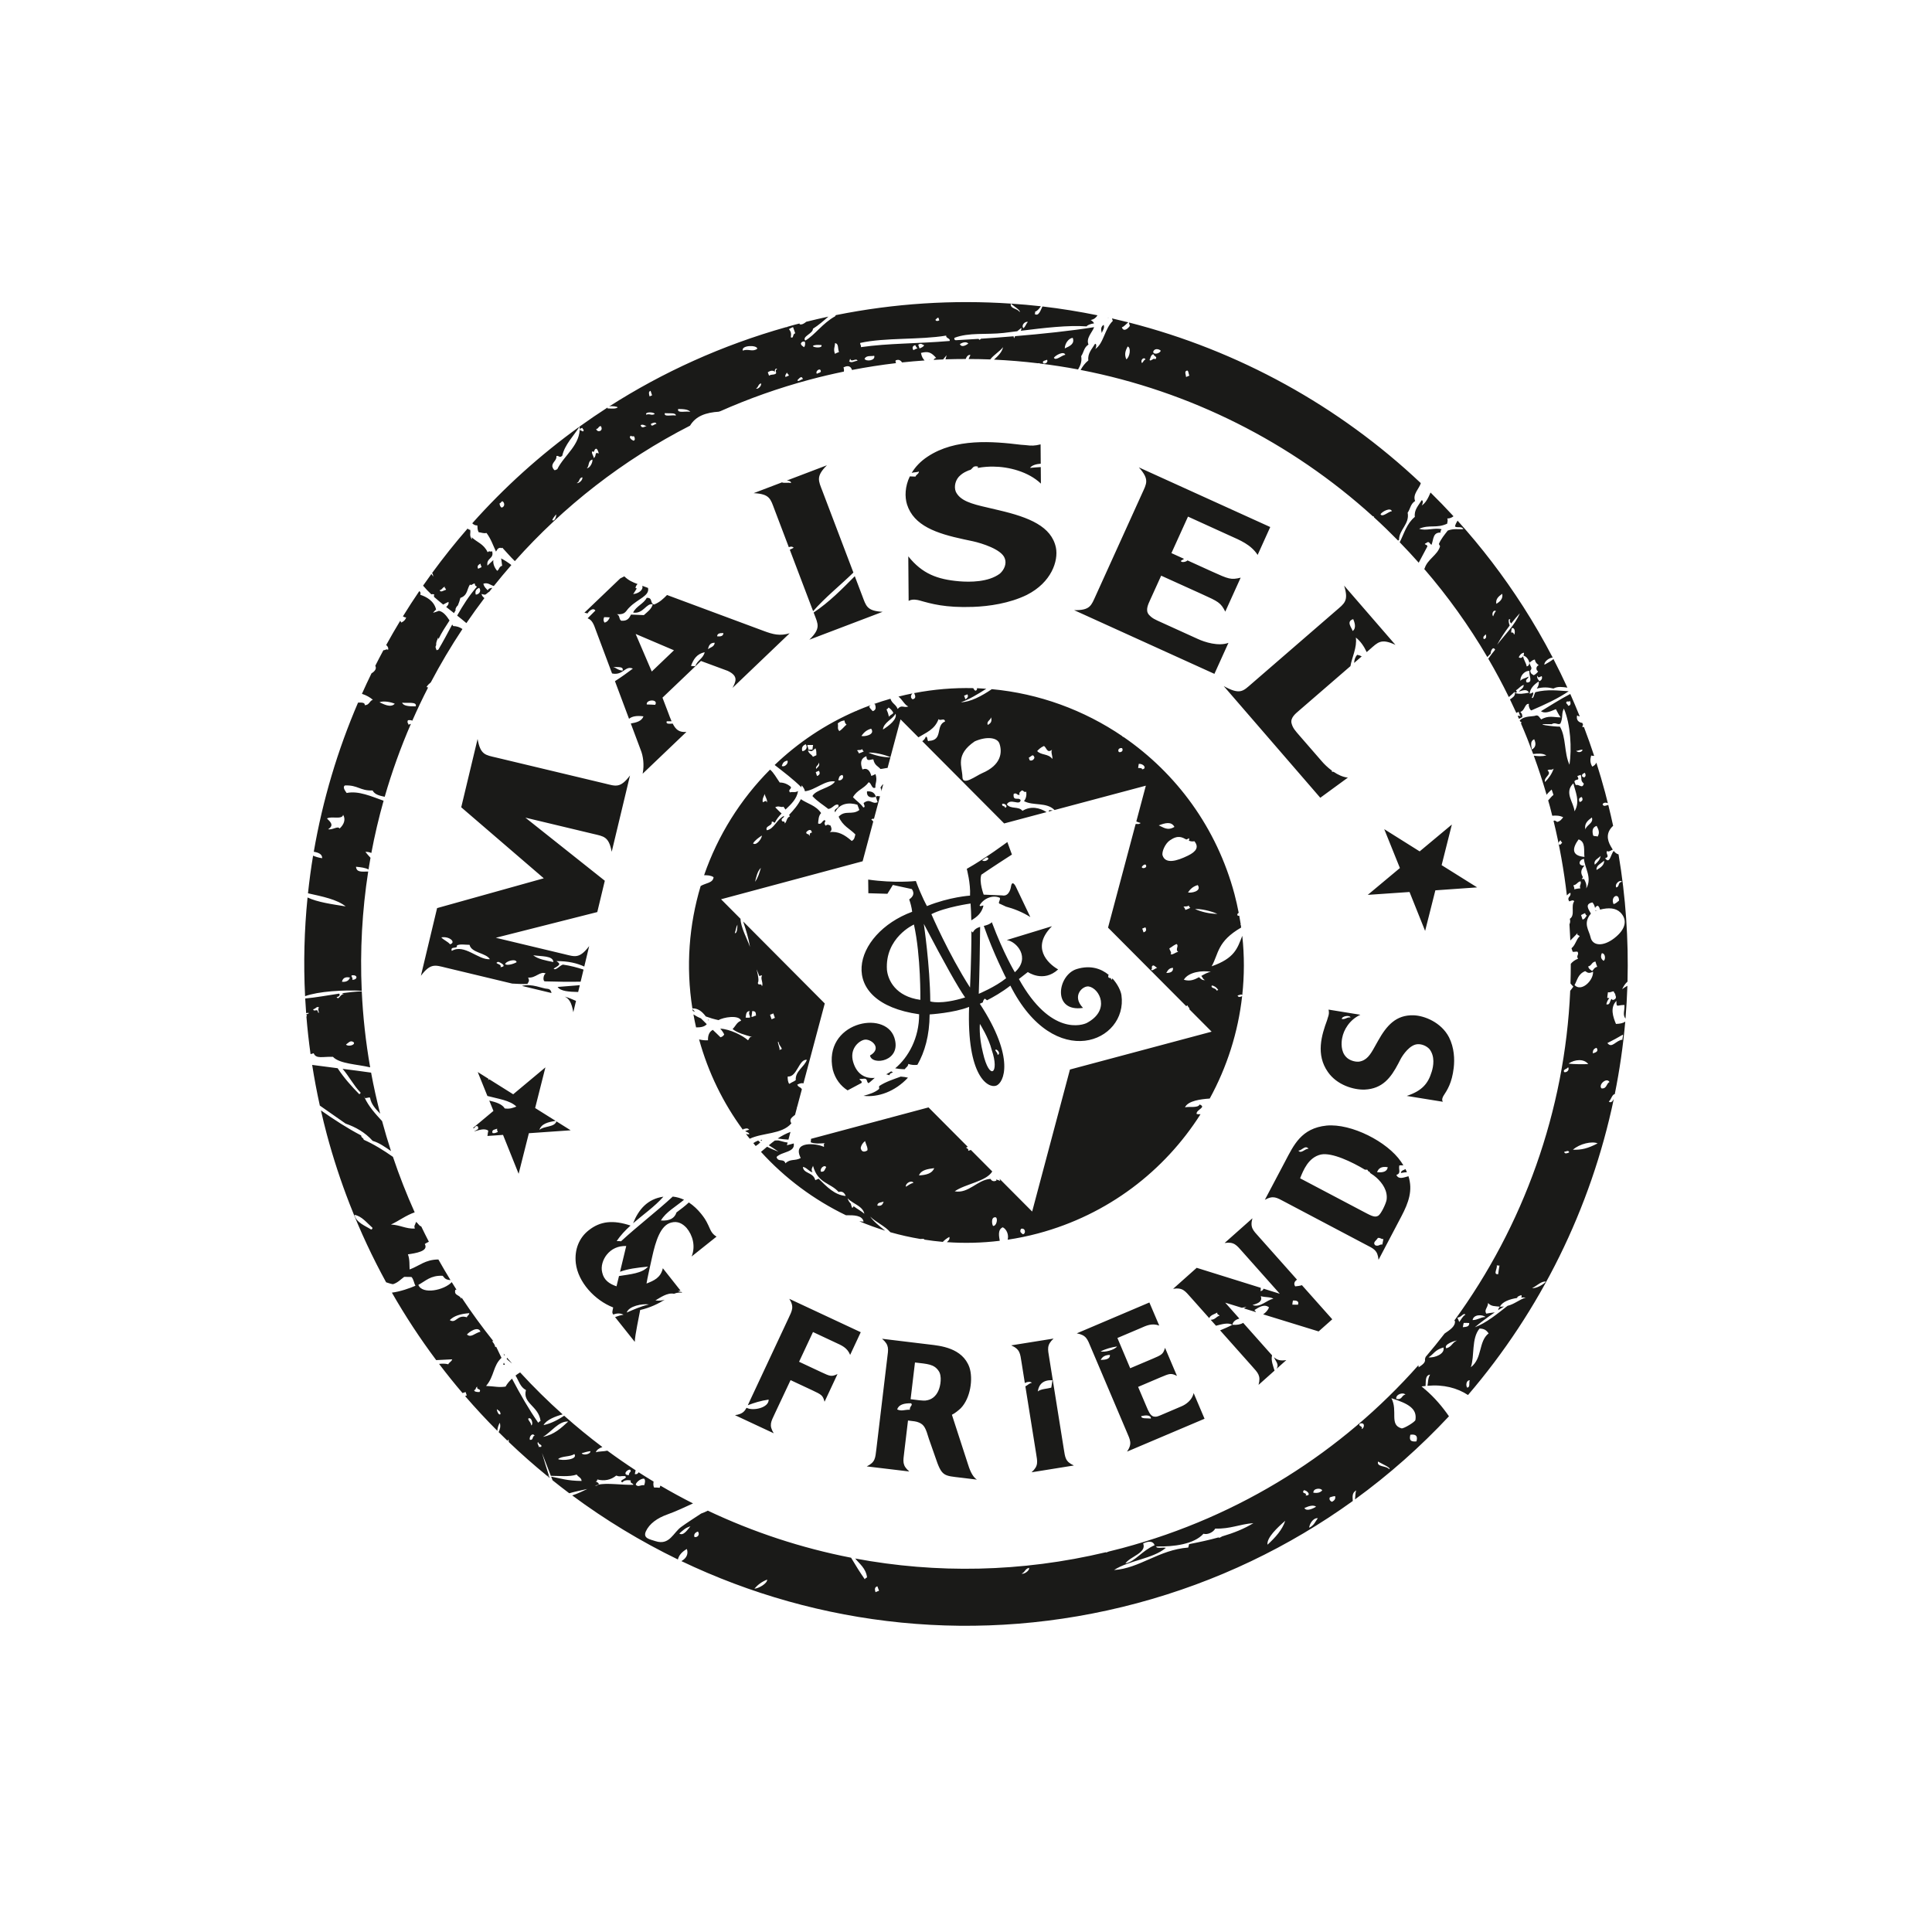 <?xml version="1.0" encoding="UTF-8"?>
<svg xmlns="http://www.w3.org/2000/svg" width="250" height="250" viewBox="0 0 250 250" fill="none">
  <g clip-path="url(#clip0_985_2803)">
    <mask id="mask0_985_2803" style="mask-type:luminance" maskUnits="userSpaceOnUse" x="0" y="0" width="250" height="250">
      <path d="M250 0H0V250H250V0Z" fill="white"></path>
    </mask>
    <g mask="url(#mask0_985_2803)">
      <mask id="mask1_985_2803" style="mask-type:luminance" maskUnits="userSpaceOnUse" x="0" y="0" width="250" height="250">
        <path d="M250 0H0V250H250V0Z" fill="white"></path>
      </mask>
      <g mask="url(#mask1_985_2803)">
        <path d="M65.334 175.36C65.274 175.289 65.215 175.218 65.156 175.147C65.189 175.244 65.225 175.334 65.265 175.414C65.29 175.396 65.307 175.377 65.334 175.36ZM114.034 102.43C114.056 102.28 114.056 102.124 113.929 101.919C114.051 101.703 114.172 101.556 114.293 101.462L114.034 102.43ZM206.469 117.852C206.554 117.796 206.618 117.792 206.676 117.801C206.594 117.825 206.509 117.854 206.425 117.882C206.429 117.832 206.432 117.782 206.431 117.732C206.443 117.772 206.448 117.807 206.469 117.852ZM118.936 131.246C118.948 134.323 117.534 136.826 115.838 138.24C116.209 138.305 116.605 138.354 117.067 138.358C117.231 138.109 117.503 138.024 117.532 137.672C117.926 137.814 118.316 137.834 118.71 137.788C119.661 136.14 120.279 133.981 120.294 131.267C120.294 131.267 123.448 131.075 125.401 130.292C125.083 139.328 127.88 140.844 128.89 140.487C129.899 140.165 131.407 136.925 126.788 129.886C126.788 129.886 126.935 129.823 127.181 129.705C127.198 129.539 127.27 129.373 127.431 129.222C127.524 129.298 127.627 129.364 127.724 129.436C128.512 129.032 129.677 128.375 130.74 127.541C136.461 138.861 145.961 134.819 145.115 128.773C145.034 128.233 144.639 127.361 143.946 126.608C143.91 126.681 143.866 126.749 143.802 126.808C143.787 126.325 143.441 126.758 143.403 126.335C143.388 126.258 143.424 126.204 143.475 126.156C142.508 125.351 141.123 124.846 139.328 125.394C136.834 126.163 136.11 131.022 140.141 130.422C138.619 128.842 140.135 127.504 140.901 127.652C142.298 127.915 143.721 130.728 140.636 132.367C140.126 132.634 135.974 134.123 131.846 126.684L133.002 125.783C133.002 125.783 135.018 127.201 136.923 125.443C135.509 124.635 133.43 122.538 136.127 119.851L130.27 121.641C131.545 121.814 133.406 123.931 131.32 125.806C131.32 125.806 129.876 123.429 128.343 119.336C128.068 119.607 127.692 119.718 127.304 119.811C128.531 123.349 130.194 126.579 130.194 126.579C128.814 127.7 126.651 128.599 126.651 128.599C126.734 126.278 126.814 122.428 126.831 119.935C126.441 120.054 126.088 120.237 125.884 120.668C125.82 120.598 125.758 120.544 125.699 120.496C125.705 123.969 125.523 127.786 125.523 127.786C122.734 123.436 120.521 118.293 120.521 118.293C122.335 117.367 125.591 116.915 125.591 116.915C125.64 117.545 125.669 118.291 125.685 119.087C126.43 118.662 127.026 118.147 127.259 117.204C127.143 117.09 126.856 117.394 126.757 117.164C127.224 116.294 128.46 115.733 129.39 116.184C129.468 116.552 129.005 116.893 129.461 116.982L130.17 117.315C131.131 117.57 132.244 117.986 133.323 118.667L131.437 114.71C131.437 114.71 130.979 113.777 130.824 114.714C130.824 114.714 130.657 116.067 129.68 115.866L127.289 115.766C127.289 115.766 126.661 114.127 126.987 113.184C126.987 113.184 128.391 112.22 130.942 110.58L130.35 108.959C130.35 108.959 127.453 111.115 125.1 112.429C125.1 112.429 125.613 114.326 125.523 115.891C125.523 115.891 122.867 116.059 119.948 117.247C119.948 117.247 119.296 116.113 118.511 114.002C118.511 114.002 115.749 114.309 112.343 113.817L112.364 115.584L114.828 115.656C115.051 115.279 115.33 114.884 115.532 114.513C116.429 114.712 117.297 114.899 117.995 115.047C118.407 115.654 118.1 116.064 117.651 116.383C117.798 116.802 117.965 117.378 118.034 117.983C110.326 120.839 107.996 129.688 118.936 131.246ZM128.854 135.821C129.054 135.761 129.544 136.377 129.091 136.498C129.108 136.164 128.632 135.9 128.854 135.821ZM126.797 132.492C126.797 132.492 127.954 134.32 128.331 135.87C129.382 138.917 128.037 139.953 127.192 136.234C126.639 134.059 126.797 132.492 126.797 132.492ZM127.906 111.092C127.792 111.397 127.291 111.532 127.08 111.306C127.428 111.201 127.653 110.709 127.906 111.092ZM124.885 129.072C121.686 130.058 120.378 129.58 120.378 129.58C120.342 124.947 119.54 119.547 119.54 119.547C122.286 124.79 123.961 127.748 124.885 129.072ZM118.263 119.632C119.176 123.739 119.093 129.38 119.093 129.38C115.864 128.938 114.909 126.816 114.771 125.517C114.487 121.322 118.263 119.632 118.263 119.632ZM115.099 139.138C114.945 139.078 114.807 139.042 114.675 139.015C114.89 138.905 115.104 138.778 115.316 138.634C115.395 138.674 115.48 138.712 115.551 138.758C115.385 138.858 115.122 138.861 115.099 139.138ZM136.231 104.876L135.692 105.02C135.768 104.717 135.948 104.852 136.231 104.876ZM113.744 140.915C113.82 140.858 113.683 140.568 113.8 140.516C114.627 139.968 115.589 139.675 116.558 139.313C116.907 139.333 117.211 139.384 117.491 139.449C115.802 141.262 113.623 142.019 111.734 141.802C112.493 141.595 113.22 141.366 113.744 140.915ZM43.084 136.756C43.964 137.676 46.235 137.709 47.9 138.114C47.323 134.825 46.964 131.539 46.812 128.273C45.945 128.312 45.08 128.405 44.228 128.526C44.327 128.559 44.423 128.601 44.535 128.613C43.939 128.655 43.885 129.478 43.556 129.032C43.824 128.953 44.053 128.856 43.903 128.571C42.336 128.803 40.834 129.089 39.492 129.202C39.525 129.832 39.568 130.463 39.616 131.094C39.939 131.027 40.187 131.083 39.634 131.261C39.666 131.352 39.695 131.421 39.714 131.498C39.69 131.508 39.671 131.516 39.647 131.525C39.779 133.148 39.959 134.775 40.186 136.403C40.324 136.37 40.461 136.335 40.59 136.287C40.891 137.069 41.806 136.697 43.084 136.756ZM45.797 134.894C45.943 135.295 44.923 135.451 44.778 135.152C45.096 134.961 45.351 134.518 45.797 134.894ZM40.524 130.607C40.964 130.481 40.977 130.142 41.318 130.4C40.959 130.417 41.477 131.311 41.143 130.993C41.131 130.418 40.629 131.006 40.524 130.607ZM56.204 76.933C56.152 76.999 56.132 77.1 56.179 77.197C56.164 77.203 56.153 77.208 56.139 77.214C56.528 77.563 56.934 77.9 57.347 78.232C57.562 78.111 57.788 77.995 58.031 77.882C58.095 78.139 57.956 78.356 57.735 78.543C58.071 78.808 58.41 79.072 58.749 79.336C58.832 79.191 58.913 79.045 58.988 78.897C58.965 78.89 58.94 78.888 58.919 78.875C58.993 78.678 59.059 78.483 59.246 78.341C59.378 78.027 59.493 77.706 59.573 77.368C60.547 77.04 60.408 76.198 60.828 75.615C60.938 75.948 61.501 75.152 61.465 75.715C61.531 75.842 61.649 75.841 61.706 75.927C60.691 77.088 59.89 78.357 59.155 79.656C59.56 79.975 59.961 80.298 60.352 80.63C61.101 79.532 61.879 78.454 62.683 77.394C62.536 77.271 62.385 77.155 62.301 76.857C62.895 77.014 62.719 77.003 63.272 76.583C63.277 76.593 63.278 76.602 63.283 76.613C63.425 76.43 63.567 76.247 63.711 76.065C63.453 76.106 63.234 76.119 63.116 76.389C62.891 76.135 62.669 76.007 62.544 75.535C63.133 75.329 63.452 75.717 63.9 75.831C64.636 74.91 65.392 74.004 66.17 73.115C65.746 72.786 65.306 72.492 64.841 72.259C64.912 72.548 64.922 72.898 64.979 73.207C64.536 73.349 64.635 73.683 64.335 73.865C64.001 73.488 63.762 72.943 63.842 72.471C63.53 72.739 63.295 73.011 63.074 73.192C62.9 72.16 63.972 72.34 63.678 71.326C63.42 71.479 63.375 71.2 63.101 71.457C62.576 70.349 61.712 70.182 61.029 69.505C61.065 69.597 61.111 69.715 61.045 69.772C60.686 69.254 60.939 68.986 60.841 68.555C60.705 68.556 60.599 68.489 60.506 68.393C58.892 70.244 57.363 72.165 55.917 74.142C56.008 74.291 56.064 74.449 56.047 74.614C55.981 74.472 55.903 74.365 55.821 74.274C55.457 74.774 55.098 75.277 54.745 75.784C55.08 76.178 55.437 76.553 55.818 76.911C55.922 76.868 56.07 76.87 56.204 76.933ZM62.158 72.935C62.217 73.112 62.258 73.254 62.315 73.386C62.179 73.459 62.019 73.529 61.877 73.599C61.676 73.238 61.924 73.079 62.158 72.935ZM62.007 76.068C62.382 76.592 61.825 76.976 61.563 76.937C61.446 76.523 61.578 76.238 62.007 76.068ZM57.603 75.951C57.427 76.053 57.663 76.072 57.723 76.308C57.403 76.403 57.014 76.706 56.888 76.384C57.284 76.272 57.308 75.894 57.603 75.951ZM44.72 145.393C43.602 144.619 42.495 143.835 41.386 143.061C40.999 141.307 40.668 139.552 40.394 137.799C41.481 137.949 42.584 138.089 43.689 138.227C44.537 139.52 45.502 140.579 46.48 141.579C46.62 141.538 46.661 141.478 46.647 141.368C45.804 140.526 45.139 139.223 44.33 138.308C45.571 138.463 46.808 138.623 48.02 138.798C48.346 140.569 48.739 142.34 49.194 144.11C48.613 143.511 48.021 142.887 47.884 142.04C47.694 141.937 47.362 142.184 47.189 142.051C47.156 141.98 47.116 141.912 47.086 141.84C47.102 141.953 47.14 142.014 47.189 142.051C47.709 143.172 48.591 144.154 49.442 145.07C49.796 146.379 50.18 147.671 50.595 148.946C49.833 148.427 49.08 147.878 48.224 147.627C47.225 146.516 46.017 145.844 44.72 145.393ZM98.541 147.612C98.492 147.58 98.443 147.548 98.393 147.517C98.467 147.504 98.536 147.485 98.616 147.483C98.596 147.528 98.567 147.569 98.541 147.612ZM102.022 147.468C101.546 147.445 101.09 147.383 100.636 147.321C101.132 146.987 101.673 146.695 102.288 146.468L102.022 147.468ZM142.573 43.092C142.434 42.62 142.449 42.265 142.816 42.034C142.974 42.488 142.677 42.733 142.573 43.092ZM115.725 134.259C116.744 137.35 112.833 137.945 112.576 136.583C114.283 135.602 112.62 134.298 111.774 134.557C111.022 134.773 109.934 135.782 110.39 137.39C110.844 138.983 111.937 139.604 113.193 139.476C112.943 139.69 112.692 139.939 112.386 140.165C112.055 139.987 112.369 139.449 111.576 139.608C110.695 139.586 111.739 139.828 111.461 140.145C110.858 140.464 110.269 140.779 109.68 141.093C108.779 140.521 108.085 139.63 107.764 138.427C106.456 132.32 114.506 130.589 115.725 134.259ZM130.803 39.287C130.8 39.287 130.798 39.287 130.795 39.286C130.795 39.284 130.795 39.283 130.795 39.28C130.797 39.282 130.801 39.285 130.803 39.287ZM61.943 68.87C62.282 68.9 62.555 69.053 62.956 68.967C63.517 69.714 63.791 70.531 64.18 71.376C64.331 71.193 64.342 70.927 64.742 70.879C64.807 70.938 64.873 70.938 65.006 70.879C65.545 71.446 66.062 72.075 66.621 72.609C72.93 65.528 80.569 59.542 89.29 55.08C90.03 53.85 91.292 53.379 93.08 53.267C93.083 53.266 93.086 53.265 93.088 53.264C93.082 53.249 93.078 53.235 93.072 53.22C93.096 53.225 93.125 53.228 93.158 53.232C96.86 51.588 100.736 50.208 104.773 49.128C106.247 48.733 107.722 48.389 109.198 48.083C109.221 47.922 109.218 47.749 109.146 47.543C109.686 47.262 110.083 47.343 110.248 47.873C112.149 47.505 114.049 47.212 115.945 46.989C115.891 46.873 115.857 46.755 115.895 46.637C116.29 46.471 116.528 46.61 116.723 46.898C117.696 46.794 118.669 46.711 119.64 46.643C119.442 46.439 119.265 46.168 119.171 45.668C120.129 45.42 120.505 45.603 121.145 46.318C120.933 46.357 120.869 46.461 120.816 46.568C121.225 46.546 121.633 46.526 122.04 46.51C122.192 46.317 122.344 46.132 122.485 45.966C122.453 46.151 122.395 46.322 122.342 46.496C123.216 46.466 124.088 46.456 124.958 46.454C125.083 46.132 125.298 45.863 125.574 45.938C125.483 46.102 125.416 46.281 125.338 46.456C126.273 46.459 127.207 46.474 128.138 46.511C128.575 45.925 129.348 45.501 129.794 44.92C129.654 45.587 129.138 46.062 128.624 46.536C130.543 46.624 132.45 46.783 134.342 47.011C134.426 46.978 134.497 46.976 134.539 47.036C136.205 47.242 137.862 47.496 139.503 47.806C139.791 47.308 140.031 46.784 139.904 46.086C140.249 45.602 140.234 44.98 140.85 44.586C140.496 43.734 141.365 42.985 141.578 42.334C138.546 42.819 134.873 43.206 131.352 43.499C131.298 43.58 131.257 43.666 131.258 43.769C131.184 43.684 131.162 43.599 131.16 43.515C129.705 43.636 128.277 43.741 126.936 43.829C126.888 43.886 126.83 43.936 126.751 43.975C126.701 43.941 126.659 43.898 126.623 43.849C125.573 43.917 124.574 43.977 123.664 44.025C123.512 43.977 123.444 43.904 123.507 43.715C125.357 42.995 127.635 43.328 129.84 43.085C130.424 43.013 131.022 42.937 131.624 42.862C131.812 42.709 132.016 42.564 132.16 42.428C132.186 42.578 132.147 42.698 132.078 42.804C135.131 42.421 138.271 42.058 140.614 42.235C140.683 42.068 141.12 41.907 141.571 41.842C141.505 41.692 141.373 41.548 141.134 41.411C141.582 41.324 141.839 41.093 142.013 40.798C139.664 40.319 137.289 39.934 134.892 39.655C134.702 40.007 134.408 41.066 133.866 40.602C133.961 40.57 133.975 40.484 133.922 40.358C134.269 40.203 134.491 39.931 134.685 39.63C133.397 39.483 132.102 39.375 130.803 39.287C131.148 39.594 132.166 40.226 131.921 40.37C131.667 39.878 130.686 40.005 130.795 39.286C123.36 38.784 115.758 39.245 108.151 40.779C108.122 40.825 108.091 40.871 108.075 40.924C106.429 41.822 105.43 43.379 104.195 44.071C103.756 43.531 105.205 43.173 105.196 42.539C105.946 42.064 106.563 41.517 107.191 40.971C106.235 41.175 105.28 41.402 104.325 41.639C104.092 41.839 103.755 42.059 103.473 41.959C103.46 41.923 103.456 41.891 103.455 41.861C103.259 41.911 103.064 41.957 102.869 42.009C102.544 42.096 102.224 42.191 101.901 42.281C101.869 42.314 101.825 42.34 101.757 42.349C101.756 42.341 101.752 42.332 101.751 42.324C93.435 44.668 85.748 48.166 78.819 52.6C79.185 52.494 79.906 52.611 79.93 52.72C79.657 52.939 79.082 52.858 78.614 52.849C78.6 52.799 78.611 52.759 78.63 52.723C77.398 53.516 76.191 54.339 75.007 55.19C75.169 57.562 73.013 58.871 72.109 60.72C72.002 60.77 71.882 60.821 71.785 60.855C71.655 60.777 71.53 60.615 71.465 60.336C71.458 59.792 72.074 59.571 71.994 59.021C72.308 58.874 72.357 59.328 72.754 58.98C73.079 57.519 74.218 56.428 75.005 55.191C69.89 58.871 65.238 63.078 61.109 67.715C61.288 67.892 61.5 68.005 61.77 67.991C61.814 68.285 61.742 68.487 61.943 68.87ZM138.809 43.717C139.1 44.48 138.453 44.779 137.783 45.087C137.783 44.467 138.268 43.772 138.809 43.717ZM137.853 45.91C137.393 45.959 136.622 46.746 136.369 46.295C136.593 45.961 137.674 45.375 137.853 45.91ZM135.489 46.547C135.673 46.906 135.241 47.102 135.011 47.026C134.767 46.657 135.282 46.672 135.489 46.547ZM125.305 44.454C125.045 44.654 124.419 45.027 124.208 44.523C124.676 44.241 125.056 44.209 125.305 44.454ZM133.004 41.667C132.747 41.92 132.721 42.242 132.421 42.471C132.083 42.011 132.744 41.531 133.004 41.667ZM111.87 46.416C112.149 45.938 112.714 46.135 113.123 46.035C113.324 46.682 112.018 46.82 111.87 46.416ZM118.195 45.311C117.989 44.968 118.113 44.742 118.434 44.666C118.513 44.843 118.612 45.003 118.733 45.075C118.524 45.126 118.359 45.22 118.195 45.311ZM118.99 45.087C118.929 44.923 118.879 44.783 118.818 44.608C119.196 44.333 119.368 44.622 119.594 44.672C119.486 44.869 119.253 44.987 118.99 45.087ZM121.428 41.101C121.467 41.212 121.495 41.32 121.545 41.456C121.298 41.576 121.134 41.561 121.032 41.389C121.173 41.313 121.194 41.14 121.428 41.101ZM111.318 44.374C114.547 43.658 119.007 43.999 122.433 43.426C122.386 43.803 122.999 43.748 122.888 44.121C118.516 44.49 115.047 44.399 111.393 44.922C111.478 44.66 111.256 44.608 111.318 44.374ZM110.037 46.443C110.139 46.956 110.786 46.256 110.968 46.677C110.622 46.693 110.123 47.054 109.874 46.729C110.019 46.645 109.906 46.5 110.037 46.443ZM105.709 48.372C105.435 48.052 106.132 47.536 106.207 47.993C106.29 48.235 105.853 48.24 105.709 48.372ZM108.046 44.406C108.562 44.452 108.375 45.097 108.567 45.552C108.403 45.607 108.187 45.693 108.048 45.791C107.801 45.178 108.053 44.866 108.046 44.406ZM106.296 44.65C106.491 45.12 105.146 44.969 105.193 44.765C105.419 44.59 105.861 44.634 106.296 44.65ZM104.158 44.229C104.203 44.49 104.207 44.758 104.028 44.929C103.892 44.767 103.705 44.768 103.628 44.47C103.706 44.229 103.933 44.135 104.158 44.229ZM103.896 49.068C103.651 49.057 103.283 49.48 103.179 49.201C103.382 49.014 103.733 48.495 103.896 49.068ZM102.618 42.321C102.73 42.597 102.805 42.877 102.904 43.132C102.506 43.224 102.751 43.849 102.332 43.648C102.38 43.208 102.413 43.003 102.086 42.586C102.275 42.474 102.423 42.411 102.618 42.321ZM101.826 48.179C101.847 48.384 102.021 48.377 102.083 48.596C101.928 48.651 101.8 48.714 101.639 48.784C101.542 48.483 101.79 48.365 101.826 48.179ZM100.308 48.149C100.137 47.956 100.425 47.503 100.558 47.794C100.191 47.842 100.556 48.241 100.381 48.357C100.057 48.559 99.871 48.387 99.515 48.613C99.463 48.492 99.398 48.315 99.353 48.178C99.768 47.885 100.098 47.928 100.308 48.149ZM98.467 49.603C98.605 49.937 98.025 50.437 97.836 50.262C98.164 50.108 98.065 49.749 98.467 49.603ZM97.991 45.127C97.374 45.589 96.846 45.09 96.115 45.368C95.887 44.647 97.995 44.618 97.991 45.127ZM87.759 52.922C88.468 52.932 89.072 52.969 89.332 53.303C88.864 53.136 87.555 53.552 87.759 52.922ZM86.036 53.459C86.596 53.525 87.483 53.36 87.449 53.777C87.021 53.646 85.839 54.012 86.036 53.459ZM84.946 54.845C84.705 54.847 84.267 55.351 84.228 54.845C84.493 54.721 84.842 54.553 84.946 54.845ZM84.183 50.567C84.252 50.754 84.304 50.943 84.377 51.155C84.261 51.199 84.153 51.241 84.055 51.294C83.978 50.998 83.877 50.675 84.183 50.567ZM84.709 53.582C84.205 53.815 84.205 53.493 83.613 53.654C83.445 53.227 84.753 53.331 84.709 53.582ZM83.672 55.105C83.357 55.268 83.004 55.465 82.898 55.009C83.272 54.849 83.395 55.12 83.672 55.105ZM81.636 56.377C81.74 56.53 81.927 56.426 82.047 56.459C82.181 56.729 82.193 56.927 81.997 57.032C81.783 56.963 81.271 56.609 81.636 56.377ZM77.743 55.132C78.151 55.757 77.314 56.058 77.147 55.514C77.5 55.462 77.388 55.178 77.743 55.132ZM76.66 58.388C76.949 58.702 76.838 58.058 77.165 58.067C77.323 58.13 77.421 58.434 77.483 58.681C76.843 58.435 77.266 58.977 76.827 59.276C76.841 59.001 76.442 58.567 76.66 58.388ZM76.662 59.465C76.712 59.908 76.277 60.614 75.941 60.583C76.302 60.269 76.025 59.645 76.662 59.465ZM75.344 55.361C75.444 55.64 75.68 55.641 75.394 55.846C75.311 55.628 75.05 55.85 75.027 55.499C75.141 55.457 75.262 55.402 75.344 55.361ZM75.347 61.758C75.466 62.108 74.861 62.608 74.625 62.508C75.058 62.344 74.864 61.869 75.347 61.758ZM71.962 66.562C72.007 66.862 71.751 67.532 71.465 67.296C71.568 67.022 71.768 66.81 71.962 66.562ZM65.008 64.857C65.34 65.055 65.341 65.585 64.908 65.684C64.777 65.61 64.682 65.463 64.635 65.144C64.817 65.103 64.817 64.928 65.008 64.857ZM193.859 169.536C193.892 169.346 193.962 169.184 194.096 169.086C194.287 169.09 194.461 169.079 194.625 169.06C194.366 169.215 194.11 169.374 193.859 169.536ZM143.448 41.101C143.421 41.114 143.396 41.127 143.368 41.141C143.376 41.123 143.383 41.105 143.391 41.088C143.41 41.092 143.429 41.096 143.448 41.101ZM65.558 175.836C65.589 175.788 65.607 175.74 65.613 175.692C65.822 175.936 66.037 176.174 66.249 176.415C66.247 176.416 66.244 176.417 66.242 176.419C66.016 176.221 65.772 176.066 65.558 175.836ZM46.809 128.207C46.571 122.99 46.862 117.824 47.645 112.775C46.732 112.793 46.147 112.887 46.065 112.158C46.696 112.214 47.286 112.291 47.686 112.508C47.766 112.003 47.852 111.499 47.942 110.996C47.719 110.75 47.496 110.505 47.284 110.236C47.568 110.216 47.82 110.273 48.052 110.377C48.48 108.094 49.011 105.838 49.637 103.613C48.088 103.07 46.392 102.289 44.857 102.613C44.685 102.36 44.288 101.869 44.627 101.638C46.31 101.56 46.585 102.35 48.211 102.287C48.484 102.819 49.122 102.966 49.78 103.103C50.709 99.882 51.843 96.731 53.17 93.669C53.046 93.69 52.943 93.729 52.877 93.791C52.829 93.571 52.638 93.519 52.789 93.196C53.062 93.162 53.23 93.194 53.352 93.258C53.992 91.804 54.672 90.369 55.398 88.958C55.327 88.956 55.258 88.939 55.197 88.886C55.335 88.662 55.529 88.471 55.746 88.296C56.993 85.928 58.36 83.625 59.841 81.396C59.495 81.152 59.095 81.022 58.647 81.011C58.602 80.947 58.559 80.88 58.515 80.814C57.927 81.906 57.356 83.003 56.723 84.061C56.645 84.082 56.563 84.125 56.494 84.142C56.43 84.006 56.398 83.861 56.351 83.713C56.376 83.624 56.415 83.543 56.444 83.457C56.404 83.069 56.588 82.802 56.699 82.495C56.705 82.554 56.725 82.62 56.749 82.688C57.143 81.846 57.666 81.07 58.17 80.288C57.785 79.699 57.378 79.159 56.804 79.043C56.494 79.159 56.2 79.245 56.035 79.296C56.15 79.144 56.283 79.003 56.43 78.87C56.165 77.766 55.198 77.227 54.382 76.964C54.464 76.711 54.392 76.573 54.252 76.493C53.522 77.566 52.818 78.655 52.137 79.759C52.264 79.834 52.397 79.897 52.558 79.892C52.478 80.17 52.275 80.411 51.914 80.562C51.884 80.456 51.837 80.388 51.785 80.333C51.158 81.367 50.553 82.413 49.971 83.472C50.173 83.605 50.31 83.901 50.201 84.111C50.087 83.885 49.779 84.192 49.615 84.131C49.255 84.8 48.904 85.474 48.562 86.153C48.766 86.509 48.514 86.865 48.072 87.13C47.643 88.006 47.232 88.891 46.834 89.782C47.411 89.966 47.87 90.23 48.247 90.549C47.779 90.704 47.809 91.248 47.194 91.25C47.257 90.912 46.824 90.894 46.331 90.918C43.684 97.068 41.752 103.544 40.603 110.216C41.212 110.324 41.701 110.518 41.691 111.051C41.225 110.989 40.852 110.866 40.513 110.722C40.245 112.334 40.028 113.958 39.853 115.591C41.702 116.003 43.619 116.383 44.728 117.287C42.933 117.002 41.084 116.744 39.797 116.134C39.373 120.34 39.261 124.607 39.478 128.904C41.186 128.276 44.491 128.074 46.809 128.207ZM45.584 126.781C45.697 126.502 45.442 126.455 45.493 126.214C46.352 126.081 46.289 126.812 45.584 126.781ZM53.796 91.404C52.909 91.408 52.193 91.356 52.035 90.927C52.71 91.02 54.005 90.742 53.796 91.404ZM51.085 91.064C50.539 91.647 49.588 91.086 49.106 90.876C49.591 90.645 50.628 90.854 51.085 91.064ZM43.942 107.212C43.701 106.826 43.069 107.424 42.458 107.305C43.3 106.776 42.708 106.322 42.31 105.911C42.859 105.573 44.289 106.105 44.4 105.431C44.761 106.023 44.513 106.7 43.942 107.212ZM45.284 126.495C45.164 126.859 44.838 127.105 44.25 127.041C44.341 126.635 44.602 126.352 45.284 126.495ZM155.348 144.18C155.138 144.193 154.955 144.184 154.837 144.139C154.768 143.576 156.169 143.297 155.233 142.918C155.007 143.417 153.906 143.148 153.338 143.289C153.724 142.434 155.4 142.226 156.539 142.152C158.766 138.084 160.209 133.588 160.732 128.901C160.484 129.012 160.236 129.099 160.143 128.811C160.326 128.793 160.63 128.598 160.749 128.759C161.019 126.244 161.032 123.678 160.75 121.094C160.115 122.721 159.768 123.996 156.785 125.04C157.709 123.408 157.473 121.836 160.607 120.023C160.591 119.91 160.578 119.796 160.561 119.683C160.54 119.662 160.515 119.65 160.498 119.622C160.514 119.611 160.532 119.606 160.549 119.597C160.493 119.228 160.426 118.859 160.358 118.49C160.277 118.511 160.2 118.51 160.144 118.479C160.052 118.289 160.152 118.199 160.289 118.122C160.131 117.309 159.954 116.497 159.737 115.685C157.438 107.091 152.209 100.068 145.42 95.389C145.331 95.359 145.252 95.322 145.199 95.268C145.216 95.27 145.235 95.273 145.253 95.275C140.268 91.881 134.456 89.741 128.339 89.177C127.039 90.066 125.542 90.855 124.34 90.871C125.428 90.508 126.548 89.806 127.625 89.127C127.224 89.098 126.824 89.068 126.421 89.052C126.44 89.199 126.418 89.328 126.223 89.379C126.104 89.335 126.018 89.189 125.935 89.045C123.413 88.984 120.855 89.192 118.293 89.687C118.471 90.072 118.551 90.387 118.091 90.488C117.775 90.305 117.85 89.942 118.07 89.728C117.467 89.849 116.864 89.985 116.262 90.137C116.751 90.515 117.045 91.21 117.534 91.418C116.928 91.649 116.69 91.123 116.154 91.74C115.921 91.122 115.445 91.074 115.222 90.418C114.493 90.625 113.778 90.855 113.073 91.103C113.13 91.103 113.187 91.105 113.228 91.128C113.348 91.544 113.388 91.878 112.929 92.023C112.774 91.847 112.603 91.704 112.472 91.453C112.503 91.375 112.58 91.306 112.67 91.245C112.064 91.467 111.465 91.702 110.877 91.954C110.851 91.978 110.829 92.002 110.799 92.024C110.792 92.012 110.794 92.003 110.788 91.991C106.804 93.711 103.255 96.1 100.241 98.989C101.43 99.918 102.648 100.832 103.709 101.887C103.728 101.793 103.654 101.677 103.764 101.648C103.894 101.858 104.079 101.981 104.156 102.39C105.492 102.249 106.827 100.883 108.046 101.128C107.542 101.946 105.595 102.146 105.127 103.008C105.751 103.703 106.494 104.128 107.188 104.682C107.77 104.601 108.008 103.969 108.476 104.139C108.702 104.625 107.77 104.601 108.068 105.104C108.658 103.904 109.915 103.813 110.944 104.131C111.042 104.355 111.112 104.606 111.2 104.812C110.271 105.532 109.376 104.764 108.521 105.68C109.079 106.926 109.953 107.217 110.684 107.973C110.595 108.261 110.6 108.629 110.215 108.819C109.258 107.99 108.469 107.552 107.365 107.669C107.628 107.51 107.662 107.261 107.475 106.835C107.266 106.776 107.139 106.602 106.839 106.848C106.451 106.406 107.046 106.247 106.683 106.122C106.359 106.233 106.29 106.76 105.861 106.558C105.908 106.092 105.912 105.565 106.252 105.209C105.557 104.199 104.496 104.016 103.63 103.412C103.27 104.166 102.682 104.837 102.109 105.445C102.143 105.509 102.18 105.568 102.211 105.64C101.754 105.831 101.844 106.284 101.558 106.563C101.547 106.265 101.418 106.308 101.306 106.296C101.304 106.297 101.303 106.299 101.302 106.301C101.302 106.299 101.304 106.297 101.304 106.296C101.233 106.288 101.17 106.257 101.148 106.1C101.106 105.855 101.501 105.832 101.448 105.575C100.47 106.067 100.176 107.257 99.231 107.435C98.94 106.836 100.002 106.887 99.847 106.356C100.052 106.25 100.102 106.419 100.255 106.467C100.479 106.003 100.796 105.618 101.138 105.261C100.855 105.028 100.588 104.734 100.314 104.466C100.788 104.197 101.003 104.532 101.382 104.382C101.467 104.52 101.556 104.64 101.643 104.757C102.377 104.058 103.102 103.396 103.267 102.362C102.849 102.61 102.595 102.418 102.217 102.534C101.931 102.163 102.441 102.13 102.336 101.825C101.928 101.464 101.443 101.259 100.895 101.255C100.487 100.682 100.127 99.985 99.644 99.584C95.804 103.441 92.88 108.122 91.109 113.253C91.553 113.251 91.993 113.273 92.336 113.507C92.269 114.269 91.323 114.249 90.664 114.652C89.16 119.666 88.736 125.057 89.592 130.486C90.324 130.457 90.866 130.902 91.328 131.527C91.834 131.712 92.376 131.878 92.986 132.005C93.539 131.641 95.645 131.273 95.899 132.084C95.343 132.251 95.187 132.795 94.795 133.157C95.404 133.658 96.412 133.925 97.366 134.197C96.901 134.091 97.004 134.466 96.78 134.606C96.175 134.037 94.485 133.167 93.199 133.104C93.39 133.311 93.564 133.554 93.714 133.853C93.61 134.042 93.488 134.141 93.231 134.226C92.904 133.896 92.572 133.58 92.237 133.266C91.835 133.475 91.588 133.894 91.614 134.613C91.161 134.637 90.798 134.577 90.463 134.501C91.657 138.83 93.601 142.753 96.115 146.174C96.135 146.164 96.156 146.155 96.177 146.145C96.191 146.106 96.202 146.067 96.23 146.028C96.237 146.059 96.247 146.08 96.256 146.106C96.509 145.995 96.769 145.951 96.949 146.2C96.801 146.204 96.613 146.285 96.424 146.367C96.606 146.504 96.851 146.488 96.975 146.758C96.83 146.8 96.665 146.779 96.519 146.72C96.682 146.933 96.848 147.143 97.015 147.352C98.714 146.546 101.175 146.803 102.403 145.362C102.045 144.821 102.515 144.568 102.878 144.261L103.121 143.349C103.109 143.326 103.102 143.306 103.087 143.282C103.107 143.28 103.121 143.282 103.139 143.281L103.76 140.957C103.614 140.629 103.3 140.725 103.167 140.346C103.49 140.193 103.757 140.113 103.963 140.196L106.724 129.849L96.165 119.238C96.546 120.357 96.873 121.465 97.054 122.537C96.645 121.405 95.854 120.007 95.823 118.893L93.306 116.364L111.624 111.449L113.002 106.295C112.914 106.211 112.828 106.122 112.739 106.034C112.893 105.933 113.003 105.924 113.09 105.962L113.875 103.027C113.682 103.082 113.583 102.909 113.338 103.1C113.397 103.324 113.476 103.552 113.567 103.794C112.844 104.157 112.63 103.228 111.748 103.912C111.79 104.135 112.042 104.465 111.707 104.481C111.345 103.942 110.906 103.715 110.375 103.162C110.875 102.224 111.82 102.049 112.403 101.223C112.787 101.318 112.791 102.175 113.28 101.911C113.214 101.36 113.573 101.037 113.29 100.166C113.102 100.261 112.951 100.335 112.751 100.408C112.566 99.697 112.196 99.311 111.604 99.569C111.319 98.803 111.305 98.169 112.107 97.849C112.149 98.671 112.668 98.211 113.011 98.27C113.176 99.055 113.603 99.124 113.933 99.507C114.304 99.481 114.589 99.384 114.851 99.371L115.217 98.002C114.2 97.991 113.246 97.761 112.374 97.392C113.08 97.338 114.37 97.614 115.223 97.98L116.531 93.086L118.843 95.409C119.815 94.801 120.964 94.408 121.449 93.049C121.651 93.362 122.201 92.818 122.292 93.36C121.011 93.859 122.089 95.79 120.207 95.87C119.944 96.079 120.079 95.184 119.785 95.358C119.708 95.591 119.544 95.768 119.342 95.91L129.937 106.553L135.425 105.09C134.56 104.521 133.381 104.256 132.308 104.924C131.799 104.281 130.8 104.755 130.284 104.085C130.749 103.23 131.943 104.31 132.069 103.553C131.897 103.154 131.341 103.56 131.188 103.162C131.14 102.998 131.156 102.874 131.164 102.743C131.551 102.49 131.636 102.986 131.942 102.844C131.798 102.534 132.092 102.414 132.235 102.28C132.458 102.286 132.534 102.598 132.798 102.436C132.86 102.921 132.767 103.341 132.505 103.665C133.706 104.305 135.411 103.76 136.456 104.816L148.272 101.666L147.038 106.299C147.225 106.368 147.406 106.455 147.607 106.499C147.288 106.736 147.166 106.561 146.947 106.638L143.379 120.035L153.491 130.19C153.543 130.155 153.601 130.121 153.67 130.09C153.719 130.339 153.852 130.314 153.936 130.538C153.917 130.546 153.893 130.56 153.871 130.572L156.784 133.498L138.451 138.396L133.561 156.774L129.349 152.542C129.364 152.626 129.389 152.714 129.437 152.813C129.248 152.725 129.068 152.669 128.892 152.625C128.908 152.671 128.925 152.715 128.942 152.762C128.591 152.923 128.338 152.836 128.172 152.549C126.485 152.642 125.333 154.497 123.538 154.154C124.943 153.177 127.608 152.896 128.398 151.586L125.626 148.801C125.514 148.841 125.395 148.879 125.275 148.919C125.391 148.622 125.068 148.629 125.016 148.484C125.092 148.46 125.162 148.432 125.232 148.404L120.15 143.298L104.945 147.364C104.939 147.515 104.933 147.668 104.902 147.813C105.447 148.035 106.127 147.967 106.798 147.924C106.475 147.967 106.685 148.238 106.608 148.403C105.637 147.928 102.456 147.603 103.616 149.845C102.855 150.269 102.277 149.898 101.634 150.537C101.432 149.835 100.665 150.453 100.486 149.708C101.222 148.98 102.906 149.134 102.711 147.961L101.827 148.197L101.922 147.841C101.516 147.814 101.122 147.652 100.74 147.577C100.595 147.562 100.43 147.573 100.259 147.587C99.992 147.784 99.736 147.99 99.484 148.2C99.906 148.464 100.326 148.733 100.734 149.028C100.311 148.869 99.772 148.651 99.261 148.386C98.998 148.608 98.736 148.832 98.471 149.053C101.587 152.48 105.329 155.258 109.467 157.254C110.486 157.237 111.581 157.248 111.746 158.079C111.547 158.054 111.367 158.042 111.189 158.031C112.285 158.491 113.405 158.897 114.545 159.248C113.79 158.66 113.032 158.048 112.596 157.425C113.354 158.155 114.505 158.646 115.211 159.449C116.487 159.814 117.787 160.103 119.105 160.325C119.256 160.306 119.418 160.299 119.608 160.328C119.6 160.354 119.582 160.377 119.57 160.401C120.375 160.526 121.185 160.629 122.001 160.699C122.221 160.465 122.491 160.246 122.847 160.057C122.924 160.332 122.761 160.542 122.518 160.732C124.773 160.892 127.065 160.84 129.368 160.558C129.268 159.955 129.084 159.101 129.759 158.81C130.265 159.066 130.556 159.776 130.394 160.418C131.705 160.219 133.019 159.953 134.331 159.602C143.384 157.182 150.693 151.507 155.348 144.18ZM125.175 89.844C125.376 90.17 125.13 90.345 124.92 90.493C124.873 90.329 124.816 90.173 124.751 90.019C124.896 89.977 125.007 89.903 125.175 89.844ZM101.163 99.112C101.281 98.817 101.344 98.521 101.892 98.421C102.076 98.796 101.487 99.323 101.163 99.112ZM105.605 99.492C105.489 99.109 105.98 99.023 105.948 98.659C106.146 99.068 105.826 99.266 105.605 99.492ZM103.814 97.191C103.701 96.764 103.83 96.486 104.261 96.308C104.633 96.843 104.081 97.218 103.814 97.191ZM105.213 96.403C105.187 96.619 105.137 96.801 105.137 96.99C104.948 97.015 104.766 97.015 104.581 97C104.657 96.73 104.427 96.658 104.487 96.396C104.751 96.403 105.01 96.411 105.213 96.403ZM104.547 97.098C105.156 97.255 104.977 97.25 105.525 96.828C105.68 97.189 105.619 97.47 105.642 97.726C105.475 97.797 105.34 97.857 105.189 97.93C105.018 97.58 104.689 97.59 104.547 97.098ZM105.719 100.411C105.669 100.23 105.609 100.063 105.557 99.916C105.701 99.857 105.824 99.789 105.967 99.739C106.167 100.077 106.05 100.306 105.719 100.411ZM108.472 100.927C108.593 100.693 108.506 100.366 109.006 100.277C109.335 100.707 108.717 101.124 108.472 100.927ZM108.614 94.605C108.3 94.273 108.507 94.05 108.409 93.603C108.792 93.331 108.793 93.323 109.268 93.22C109.313 93.529 109.428 93.692 109.547 93.757C109.237 94.003 109.015 94.349 108.614 94.605ZM101.93 139.299C103.134 139.436 103.374 137.002 104.41 137.139C104.064 138.087 102.88 138.61 102.971 139.768C102.632 140.021 102.577 139.962 102.145 140.251C101.974 140.139 101.899 139.594 101.93 139.299ZM100.749 134.835C100.815 135.305 101.058 135.363 101.168 135.743C101.086 135.775 100.964 135.811 100.868 135.876C100.974 135.665 100.471 134.647 100.749 134.835ZM100.066 131.133C100.131 131.304 100.193 131.517 100.271 131.707C100.126 131.778 99.997 131.832 99.847 131.897C99.772 131.712 99.704 131.48 99.644 131.309C99.799 131.251 99.933 131.204 100.066 131.133ZM98.262 126.306C98.391 126.259 98.549 126.158 98.61 126.264C98.35 126.586 98.83 127.28 98.591 127.624C98.541 127.132 98.099 127.608 98.064 127.184C98.411 126.65 97.424 124.194 98.262 126.306ZM97.336 130.836C97.862 130.818 97.793 131.141 97.825 131.431C97.57 131.428 97.529 131.596 97.238 131.581C97.278 131.34 97.313 131.094 97.336 130.836ZM97.008 130.831C96.797 131.271 97.108 131.38 97.043 131.677C96.865 131.684 96.681 131.707 96.488 131.682C96.551 131.326 96.505 130.857 97.008 130.831ZM95.421 119.645C95.421 119.991 95.39 120.838 95.084 120.742C95.213 120.382 95.239 119.993 95.421 119.645ZM97.703 114.102C97.877 113.457 97.973 112.791 98.458 112.299C98.269 112.96 98.091 113.575 97.703 114.102ZM97.443 109.134C97.703 108.721 98.151 108.406 98.591 108.115C98.569 108.556 97.848 109.482 97.443 109.134ZM98.706 103.811C98.605 103.361 98.834 103.083 98.954 102.738C98.99 103.085 99.41 103.624 99.198 103.84C99.191 103.449 98.884 103.768 98.706 103.811ZM104.721 108.172C104.666 107.776 104.366 108.086 104.319 107.701C104.528 107.429 104.979 107.157 105.06 107.743C104.666 107.765 104.862 108.053 104.721 108.172ZM111.144 97.49C111.074 97.31 111.006 97.168 110.887 97.108C111.138 96.98 111.276 97.153 111.574 96.934C111.613 97.083 111.701 97.181 111.78 97.228C111.579 97.332 111.368 97.418 111.144 97.49ZM111.466 95.23C111.753 94.842 112.049 94.484 112.726 94.291C113.308 95.108 111.791 95.349 111.466 95.23ZM114.985 91.551C115.239 91.733 115.431 91.912 115.592 92.224C115.53 92.462 115.107 92.52 115.038 92.766C114.961 92.416 114.853 92.089 114.713 91.787C114.835 91.751 114.918 91.652 114.985 91.551ZM114.253 94.401C114.333 93.497 115.451 93.117 115.886 92.358C116.123 93.07 115.059 93.893 114.253 94.401ZM128.237 92.821C128.385 93.301 128.241 93.594 127.811 93.803C127.631 93.315 128.17 93.22 128.237 92.821ZM127.086 100.049C126.289 100.39 124.55 101.756 124.538 100.528C124.512 99.182 123.552 97.69 126.128 95.932C127.673 95.253 129.079 95.418 129.338 96.247C129.713 97.381 129.546 99.003 127.086 100.049ZM130.058 104.532C130.014 104.166 129.675 104.482 129.668 104.047C129.929 103.839 130.546 104.362 130.058 104.532ZM133.239 98.373C133.198 98.301 133.173 98.162 133.124 98.043C133.462 97.896 133.655 97.458 133.854 98.009C133.836 98.28 133.499 98.521 133.239 98.373ZM134.208 97.189C134.429 96.948 134.666 96.719 135.079 96.533C135.42 96.685 135.461 97.537 136.13 97.019C135.938 97.319 136.237 97.856 136.173 98.206C135.637 97.49 134.752 97.762 134.208 97.189ZM144.77 97.304C144.538 96.919 144.996 96.718 145.206 96.822C145.422 97.219 144.988 97.404 144.77 97.304ZM147.783 99.55C147.792 99.377 147.55 99.382 147.274 99.376C147.291 99.223 147.336 99.013 147.354 98.847C148.027 98.787 148.44 99.495 147.783 99.55ZM154.629 117.633C155.353 117.574 156.681 117.874 157.532 118.255C156.494 118.246 155.517 118.01 154.629 117.633ZM153.727 115.473C153.999 115.094 154.307 114.725 154.987 114.527C155.564 115.357 154.041 115.598 153.727 115.473ZM147.97 120.645C147.918 120.488 147.867 120.305 147.804 120.161C147.952 120.099 148.078 120.045 148.211 119.995C148.398 120.328 148.305 120.552 147.97 120.645ZM147.748 112.184C147.797 112.064 148.252 111.61 148.322 112.06C148.361 112.353 147.739 112.439 147.748 112.184ZM148.94 125.48C149.221 125.384 148.852 124.99 149.252 124.924C149.415 124.967 149.566 125.151 149.738 125.245C149.475 125.284 149.102 125.707 148.94 125.48ZM151.972 107.002C151.071 107.542 150.547 107.057 149.944 106.803C150.784 106.484 151.573 106.264 151.972 107.002ZM150.437 110.692C150.3 110.231 150.784 109.131 151.387 108.738C152.443 108.007 152.975 108.349 153.518 108.634C153.639 108.584 153.76 108.531 153.859 108.464C153.911 108.583 153.889 108.691 153.831 108.781C154.046 108.866 154.276 108.912 154.553 108.856C155.159 109.594 154.825 110.182 153.716 110.721C152.265 111.432 150.812 111.836 150.437 110.692ZM150.918 125.9C151.111 125.571 151.256 125.267 151.782 125.236C151.842 125.748 151.451 125.9 150.918 125.9ZM151.468 123.437C151.693 123.329 151.319 122.924 151.319 122.718C151.814 122.429 151.666 122.432 152.238 122.154C152.616 122.385 152.017 122.864 152.46 123.182C152.161 123.172 151.667 123.664 151.468 123.437ZM153.83 117.175C153.869 117.333 153.949 117.427 154.033 117.473C153.83 117.577 153.612 117.662 153.389 117.746C153.325 117.552 153.263 117.417 153.14 117.343C153.388 117.224 153.519 117.388 153.83 117.175ZM155.949 126.815C155.607 126.887 155.385 126.68 155.156 126.448C154.57 126.77 153.966 127.025 153.188 126.776C153.795 125.761 155.569 125.556 156.674 125.749C156.232 125.839 155.84 126.061 155.45 126.284C155.613 126.456 155.699 126.796 155.949 126.815ZM156.812 127.516C157.13 127.57 157.421 127.755 157.643 128.1C157.572 128.135 157.511 128.153 157.428 128.186C157.349 127.801 156.601 127.922 156.812 127.516ZM106.908 151.026C106.697 151.351 106.71 151.68 106.223 151.61C106.052 151.202 106.678 150.652 106.908 151.026ZM105.931 152.525C105.791 152.582 105.659 152.64 105.499 152.716C105.236 151.656 103.957 151.892 103.896 150.999C104.384 151.06 104.673 151.596 105.136 151.692C104.89 151.253 105.157 151.093 105.2 150.844C105.829 153.17 107.431 153.017 108.517 154.242C108.936 154.102 109.251 154.295 109.437 154.757C108.01 154.643 106.984 153.559 105.931 152.525ZM110.448 156.077C110.433 156.175 110.389 156.257 110.266 156.295C110.22 156.118 110.11 155.918 110.112 155.778C109.912 155.571 109.754 155.34 109.686 155.059C109.874 155.272 110.119 155.442 110.376 155.603C110.378 155.603 110.378 155.603 110.381 155.603C110.381 155.604 110.381 155.606 110.382 155.607C111.005 155.999 111.699 156.335 111.851 157.06C111.465 156.718 110.908 156.432 110.448 156.077ZM112.228 148.871C111.808 149.121 111.481 149.063 111.372 148.555C111.428 148.211 111.613 147.92 111.933 147.65C112.053 148.075 112.348 148.591 112.228 148.871ZM113.536 156.006C113.503 155.559 114.066 155.606 114.345 155.49C114.227 155.792 114.122 156.113 113.536 156.006ZM117.222 153.566C117.136 153.105 117.937 152.673 118.205 153.046C117.808 153.167 117.513 153.373 117.222 153.566ZM118.917 152.099C119.187 151.385 120.032 151.27 120.884 151.157C120.637 151.838 119.862 152.05 118.917 152.099ZM128.505 158.636C128.372 158.497 128.172 157.422 128.854 157.52C129.154 157.672 128.956 158.666 128.505 158.636ZM132.363 159.714C132.187 159.543 131.868 159.447 132.124 159.006C132.685 158.852 132.797 159.624 132.363 159.714ZM90.073 132.945C89.945 132.384 89.831 131.824 89.73 131.263C90.029 131.453 90.341 131.64 90.697 131.774C90.947 132.03 91.199 132.284 91.456 132.529C91.159 132.873 90.66 132.953 90.073 132.945ZM91.713 131.96C91.706 131.998 91.692 132.028 91.683 132.064C91.661 132.027 91.637 131.99 91.615 131.953C91.648 131.954 91.678 131.96 91.713 131.96ZM98.377 147.829C98.222 147.997 98.021 148.15 97.787 148.294C97.682 148.171 97.583 148.042 97.479 147.918C97.673 147.79 97.878 147.671 98.106 147.588C98.188 147.671 98.278 147.751 98.377 147.829ZM183.965 64.725C184.232 64.743 184.07 65.322 183.948 65.425C184.497 65.09 184.807 64.432 185.111 63.732C186.09 64.695 187.047 65.682 187.981 66.693C187.988 66.711 187.992 66.726 187.999 66.744C188.005 66.74 188.009 66.733 188.014 66.729C188.037 66.754 188.06 66.779 188.083 66.804C187.853 66.984 187.594 67.097 187.276 67.091C187.391 67.38 187.271 67.52 187.268 67.76C185.886 68.407 184.984 67.846 183.639 68.418C184.474 68.745 185.684 68.241 186.54 68.487C186.483 68.619 186.333 68.71 186.43 68.915C185.417 68.88 185.524 69.71 185.246 70.49C184.993 70.431 184.965 69.919 184.561 70.265C184.048 70.497 184.745 70.404 184.697 70.719C184.322 71.424 183.963 72.117 183.582 72.814C182.781 71.912 181.961 71.029 181.121 70.167C181.704 69.021 182.009 67.771 183.081 66.882C182.959 65.983 183.544 65.423 183.965 64.725ZM120.335 46.593C120.309 46.594 120.281 46.597 120.254 46.599C120.253 46.592 120.252 46.586 120.251 46.579C120.287 46.567 120.313 46.576 120.335 46.593ZM89.6 130.548C89.712 130.688 89.83 130.813 89.945 130.947C89.845 130.9 89.743 130.854 89.644 130.807C89.63 130.721 89.614 130.634 89.6 130.548ZM141.702 44.482C141.296 45.166 140.707 45.742 140.832 46.635C140.391 46.997 140.082 47.421 139.83 47.872C153.968 50.61 167.071 57.212 177.66 66.822C177.689 66.81 177.716 66.799 177.739 66.785C177.766 66.838 177.778 66.885 177.782 66.93C178.852 67.905 179.893 68.915 180.911 69.951C180.947 69.92 180.986 69.89 181.035 69.863C181.034 68.519 182.428 67.82 182.15 66.341C182.505 65.853 182.495 65.223 183.116 64.828C182.753 63.951 183.686 63.183 183.852 62.517C173.264 52.523 160.249 45.346 146.105 41.736C146.078 41.851 146.17 42.023 146.208 42.166C145.971 42.51 145.409 43.009 145.166 42.359C145.461 42.267 145.788 41.862 146 41.709C145.299 41.531 144.596 41.362 143.889 41.201C143.923 41.306 143.961 41.416 143.995 41.526C142.935 42.543 142.799 44.513 141.704 45.174C141.819 45.083 141.979 44.505 141.702 44.482ZM180.109 66.147C179.645 66.198 178.88 66.991 178.639 66.542C178.836 66.201 179.922 65.615 180.109 66.147ZM153.56 47.962C153.806 47.858 153.786 48.429 153.906 48.599C153.773 48.677 153.647 48.709 153.476 48.782C153.463 48.483 153.225 48.074 153.56 47.962ZM150.201 45.382C150.115 45.715 149.32 45.963 149.22 45.555C149.324 45.046 149.955 45.124 150.201 45.382ZM149.236 45.818C149.347 46.15 149.88 46.157 149.462 46.51C149.38 46.181 148.845 46.872 148.758 46.557C148.896 46.323 148.862 45.978 149.236 45.818ZM148.225 46.51C147.964 46.618 147.961 46.837 147.774 46.982C147.494 46.559 148.065 46.135 148.225 46.51ZM145.914 44.837C146.392 44.959 146.199 46.216 145.746 46.498C145.437 45.789 145.677 45.307 145.914 44.837ZM65.125 176.6C65.129 176.499 65.161 176.412 65.201 176.33C65.247 176.422 65.292 176.515 65.338 176.607C65.265 176.603 65.206 176.611 65.125 176.6ZM113.338 103.1C112.758 103.295 112.105 103.182 112.193 102.397C112.686 102.386 113.139 102.457 113.338 103.1ZM209.439 110.557C209.181 110.491 208.98 110.317 208.814 110.108C208.413 110.559 208.309 111.886 207.696 111.055C208.428 110.842 207.654 110.441 207.987 110.103C208.106 110.323 208.444 110.027 208.692 109.944C208.592 109.794 208.503 109.639 208.426 109.498C207.93 108.628 207.821 107.713 208.738 106.858C208.546 105.957 208.333 105.055 208.11 104.154C207.837 104.223 207.507 104.419 207.379 104.094C207.443 103.834 207.817 103.817 208.056 103.942C207.94 103.477 207.826 103.012 207.702 102.547C207.353 101.244 206.972 99.957 206.568 98.684C206.464 98.895 206.318 99.082 206.034 99.2C205.687 98.585 205.792 98.186 205.899 97.755C206.018 97.811 206.15 97.814 206.283 97.808C205.867 96.548 205.428 95.302 204.96 94.074C204.886 94.073 204.815 94.075 204.754 94.086C204.774 94.012 204.779 93.924 204.803 93.83C204.824 93.831 204.843 93.831 204.864 93.832C204.827 93.734 204.787 93.638 204.749 93.541C204.302 93.502 203.915 93.168 204.082 92.557C204.176 92.65 204.292 92.69 204.419 92.703C204.027 91.724 203.617 90.756 203.192 89.799C201.845 90.498 200.67 91.266 199.405 92.028C199.879 92.386 200.586 92.079 201.331 91.764C201.615 92.27 201.59 92.317 201.951 92.831C201.019 92.82 200.39 92.545 199.427 93.091C199.237 92.907 199.096 92.503 198.751 92.588C198.351 92.767 197.274 92.57 196.653 93.231C196.675 93.28 196.695 93.33 196.716 93.38C196.798 93.367 196.859 93.394 196.867 93.53C196.85 93.562 196.83 93.582 196.812 93.608C197.373 94.906 197.898 96.227 198.392 97.567C198.999 97.502 199.626 97.451 200.1 97.76C199.499 97.895 198.976 97.858 198.469 97.778C199.074 99.436 199.63 101.125 200.128 102.845C200.308 102.6 200.55 102.382 200.782 102.165C200.859 102.396 200.949 102.625 201.018 102.861C200.737 103.067 200.571 103.337 200.333 103.572C200.415 103.865 200.501 104.156 200.58 104.451C200.678 104.819 200.767 105.187 200.86 105.555C201.362 105.513 201.845 105.528 202.274 105.756C202.064 106.019 201.919 106.247 201.499 106.361C201.401 106.277 201.291 106.22 201.176 106.174C201.131 106.179 201.079 106.196 201.027 106.212C201.81 109.431 202.381 112.653 202.751 115.864C202.888 115.722 203.033 115.594 203.197 115.521C203.391 116.044 202.658 116.061 203.073 116.641C203.343 116.521 203.601 116.435 203.703 116.625C203.23 117.281 203.861 118.423 203.138 118.893C203.213 119.189 203.182 119.419 203.088 119.598C203.135 120.298 203.173 120.998 203.201 121.696C203.577 121.308 203.952 120.964 204.141 120.722C204.004 121.051 204.245 120.943 204.412 121.154C203.926 121.595 203.893 122.259 203.351 122.705C203.386 122.827 203.449 122.993 203.502 123.155C203.689 123.214 203.944 123.094 204.13 123.153C204.392 123.549 203.898 123.652 204.201 124.058C203.769 124.221 203.481 124.454 203.259 124.719C203.26 125.566 203.247 126.411 203.22 127.254C203.339 127.397 203.452 127.549 203.587 127.666C203.483 127.821 203.344 128.01 203.186 128.206C202.496 143.785 197.141 158.619 188.163 170.917C188.197 170.912 188.222 170.903 188.259 170.9C188.388 171.598 187.62 172.087 186.934 172.556C186.14 173.585 185.32 174.596 184.475 175.587C184.452 175.663 184.434 175.735 184.403 175.818C184.399 175.827 184.391 175.838 184.387 175.847C184.501 176.316 184.052 176.598 183.57 176.933C183.576 176.793 183.558 176.717 183.526 176.678C173.697 187.774 160.616 196.205 145.225 200.323C144.661 200.473 144.097 200.615 143.533 200.752C143.391 200.799 143.241 200.842 143.156 200.904C143.138 200.888 143.138 200.869 143.127 200.852C132.149 203.471 121.13 203.629 110.666 201.671C111.199 202.344 112.054 202.932 112.196 204.12C112.046 204.174 111.967 204.251 111.902 204.357C111.287 203.478 110.702 202.535 110.129 201.567C103.687 200.314 97.462 198.256 91.59 195.478C91.341 195.607 91.065 195.734 90.725 195.854C89.86 196.429 88.993 196.97 88.162 197.573C87.112 198.315 86.653 200.012 84.823 199.426C84.084 199.174 83.167 199.073 83.577 198.15C84.033 197.169 85.035 196.439 86.365 195.966C87.472 195.572 88.576 195.041 89.677 194.542C88.244 193.816 86.835 193.048 85.45 192.236C85.428 192.326 85.401 192.418 85.358 192.518C85.126 192.493 84.876 192.477 84.639 192.486C84.521 192.269 84.532 191.984 84.574 191.715C83.924 191.323 83.278 190.924 82.64 190.513C82.543 190.65 82.46 190.802 82.141 190.742C82.172 190.598 82.216 190.421 82.251 190.257C81.007 189.445 79.786 188.598 78.589 187.716C78.117 187.827 77.495 187.794 77.101 187.922C77.198 187.611 77.547 187.382 77.949 187.245C76.248 185.966 74.6 184.613 73.004 183.196C72.234 183.698 71.386 184.178 70.334 184.411C70.703 183.712 71.916 183.256 72.807 183.02C70.889 181.306 69.052 179.494 67.303 177.589C67.094 177.713 66.899 177.852 66.709 177.995C67.16 178.717 67.302 179.471 68.057 179.874C67.582 181.603 69.708 181.935 69.948 183.869C69.811 183.927 69.713 184.012 69.648 184.103C68.438 182.371 67.319 180.427 66.252 178.393C65.932 178.697 65.64 179.028 65.418 179.426C64.503 179.558 64.067 179.393 62.898 179.34C63.987 178.073 63.777 176.726 64.893 175.704C64.66 175.223 64.428 174.742 64.199 174.256C64.173 174.285 64.141 174.311 64.091 174.325C64.022 173.929 63.843 173.8 63.688 173.553C63.733 173.524 63.788 173.53 63.844 173.55C62.394 171.735 61.017 169.851 59.725 167.897C59.726 167.961 59.718 168.021 59.687 168.071C59.496 167.511 58.718 167.688 58.916 166.914C58.973 166.886 59.021 166.88 59.067 166.881C58.861 166.558 58.658 166.233 58.456 165.908C57.481 166.959 54.646 167.556 54.133 166.265C55.101 165.749 55.71 165.015 57.284 165.085C57.528 165.328 57.552 165.592 58.296 165.646C57.758 164.769 57.233 163.881 56.728 162.978C55.024 162.981 54.228 163.828 53.004 164.267C52.965 163.744 53.042 162.982 52.784 162.311C53.803 162.161 55.498 161.911 54.966 160.973C55.118 160.868 55.3 160.772 55.496 160.68C55.159 160.027 54.83 159.368 54.51 158.702C54.16 158.591 54.124 158.273 53.82 158.121C53.702 158.654 53.536 158.525 53.683 158.972C52.515 159.036 51.795 158.508 50.588 158.455C51.607 157.988 52.542 157.257 53.66 156.876C52.615 154.551 51.675 152.157 50.847 149.697C49.638 148.848 48.39 148.072 47.067 147.483C47.01 147.166 46.776 147.31 46.731 146.927C44.942 145.991 43.223 144.871 41.529 143.686C41.765 144.721 42.014 145.755 42.291 146.789C43.111 149.85 44.09 152.824 45.209 155.712C45.239 155.765 45.263 155.824 45.278 155.887C46.636 159.369 48.205 162.719 49.964 165.929C50.259 166.012 50.5 166.125 50.85 166.175C51.472 165.987 51.862 165.543 52.304 165.225C52.597 165.227 52.921 165.24 53.241 165.24C53.543 165.549 53.553 166.021 53.762 166.375C53.042 166.689 51.767 167.141 50.711 167.266C52.454 170.312 54.37 173.227 56.444 175.999C57.024 175.977 57.442 175.956 58.511 175.896C58.426 176.217 58.118 176.261 58.009 176.538C57.618 176.43 57.207 176.449 56.815 176.488C57.793 177.777 58.804 179.037 59.85 180.263C59.976 180.221 60.106 180.177 60.249 180.13C60.296 180.258 60.336 180.412 60.396 180.565C60.33 180.603 60.253 180.624 60.183 180.653C61.523 182.204 62.914 183.704 64.355 185.149C64.382 184.768 64.486 184.417 64.671 184.101C64.818 184.606 64.68 184.96 64.524 185.315C64.902 185.692 65.282 186.067 65.667 186.436C65.713 186.377 65.765 186.323 65.804 186.258C65.814 186.381 65.828 186.49 65.84 186.602C67.441 188.131 69.1 189.593 70.81 190.99C70.881 190.983 70.961 190.981 71.04 190.978C70.718 189.981 70.41 188.989 70.133 188.009C70.548 189.064 70.922 190.034 71.28 190.971C72.293 190.969 73.705 191.136 74.623 190.807C74.817 191.123 75.256 191.222 75.256 191.635C73.356 191.619 72.548 191.295 71.32 191.076C71.38 191.232 71.443 191.395 71.501 191.549C72.214 192.119 72.932 192.681 73.662 193.228C74.41 193.012 75.204 192.844 75.998 192.673C75.463 192.929 74.761 193.278 74.044 193.507C78.337 196.688 82.916 199.464 87.719 201.794C87.843 201.256 88.247 200.794 88.879 200.437C89.085 201.06 88.867 201.616 88.172 202.008C105.915 210.487 126.646 212.93 147.134 207.453C157.471 204.687 166.854 200.136 175.05 194.228C175.025 193.687 174.914 193.187 175.499 192.853C175.361 193.183 175.394 193.655 175.33 194.025C179.748 190.814 183.815 187.206 187.495 183.266C186.632 182.021 185.64 180.846 184.406 179.788C184.389 179.8 184.378 179.816 184.359 179.827C184.369 179.809 184.371 179.785 184.38 179.766C184.237 179.644 184.096 179.521 183.947 179.403C184.126 179.372 184.295 179.367 184.47 179.347C184.516 178.739 184.391 177.969 185.051 177.873C184.742 178.414 184.805 178.927 184.711 179.321C186.771 179.128 188.571 179.599 189.959 180.514C199.323 169.583 205.854 156.395 208.824 142.207C208.663 142.522 208.444 142.769 208.177 142.535C208.479 142.327 208.59 141.613 208.951 141.58C209.574 138.49 210.032 135.355 210.309 132.185C210.043 132.405 209.619 132.477 209.105 132.496C208.724 131.576 208.312 130.392 209.163 129.514C209.154 130.479 209.277 130.023 210.204 130.045C210.245 130.779 209.937 131.284 210.338 131.812C210.456 130.4 210.538 128.981 210.585 127.556C210.356 127.708 210.095 127.844 209.903 128.011C210.069 127.646 210.273 127.306 210.599 127.019C210.744 121.586 210.37 116.078 209.439 110.557ZM198.218 96.99C198.14 96.432 197.975 95.908 198.521 95.656C198.825 96.289 198.693 96.737 198.218 96.99ZM201.783 109.323C201.535 108.996 201.811 108.897 201.92 108.715C201.982 108.902 202.074 108.949 202.146 109.029C202.034 109.131 202.022 109.284 201.783 109.323ZM48.022 159.098C47.289 158.628 46.076 158.2 45.866 157.2C46.816 157.365 47.453 158.226 48.191 158.87C48.2 158.997 48.153 159.063 48.022 159.098ZM58.198 170.821C58.761 170.254 59.622 170.008 60.725 169.924C60.724 170.196 60.471 170.196 60.415 170.458C59.145 170.04 59.028 171.338 58.198 170.821ZM62.043 180.13C61.623 180.135 61.361 180.076 61.354 179.871C61.631 179.888 61.5 179.479 61.777 179.446C61.569 179.878 62.359 179.642 62.043 180.13ZM60.425 172.69C60.623 172.408 61.86 171.515 62.172 172.316C61.366 172.54 60.969 173.139 60.425 172.69ZM64.307 182.357C64.48 182.544 64.738 182.524 64.767 182.982C64.49 183.248 64.222 182.329 64.307 182.357ZM68.739 184.453C68.7 184.015 68.443 183.969 68.341 183.584C68.737 183.235 69.074 184.31 68.739 184.453ZM68.566 186.314C68.428 185.926 68.912 185.309 69.182 185.797C68.837 185.797 69.074 186.39 68.566 186.314ZM69.99 187.26C69.925 187.207 69.87 187.187 69.734 187.26C69.744 187.065 69.409 186.717 69.644 186.602C69.668 186.956 70.271 186.914 69.99 187.26ZM70.257 185.929C71.305 185.344 72.283 183.864 73.533 183.943C72.613 184.78 71.722 185.646 70.257 185.929ZM72.217 188.806C72.701 188.376 73.81 188.537 74.318 188.147C74.847 188.889 72.716 189.053 72.217 188.806ZM81.51 190.161C81.823 190.456 81.381 190.421 81.377 190.881C80.555 190.882 81.035 190.203 81.51 190.161ZM75.275 188.045C75.647 187.937 75.981 187.826 76.397 187.776C76.45 188.191 75.413 188.365 75.275 188.045ZM77.429 192.119C77.361 192.188 77.219 192.25 76.972 192.291C77.1 192.215 77.256 192.161 77.429 192.119C77.56 191.984 77.4 191.819 77.07 191.703C77.213 191.701 77.287 191.605 77.287 191.441C78.196 191.684 79.059 191.502 79.734 190.941C80.285 191.133 80.174 190.975 80.87 191.003C81.409 191.313 79.918 191.512 80.524 191.819C80.752 191.573 81.068 191.469 81.627 191.575C81.478 191.955 81.938 191.903 81.954 192.13C80.475 192.184 78.536 191.849 77.429 192.119ZM83.359 192.189C82.849 192.112 82.638 192.476 82.299 192.152C82.14 192.023 82.775 191.305 83.343 191.337C83.531 191.509 83.481 191.825 83.359 192.189ZM87.903 198.436C88.338 198.064 88.678 197.687 89.339 197.506C89.024 197.863 88.432 198.817 87.903 198.436ZM89.857 198.882C89.766 198.558 89.902 198.332 90.308 198.18C90.625 198.588 90.217 198.997 89.857 198.882ZM97.62 205.572C98.028 205.112 98.488 204.713 99.267 204.399C99.314 204.896 98.145 205.562 97.62 205.572ZM113.291 206.03C113.207 205.722 113.111 205.402 113.531 205.264C113.595 205.445 113.67 205.643 113.749 205.843C113.584 205.905 113.438 205.957 113.291 206.03ZM132.21 203.616C132.683 203.423 132.578 203.055 133.146 202.876C133.303 203.207 132.454 203.773 132.21 203.616ZM147.924 199.721C148.696 199.364 149.218 199.423 149.407 199.948C147.729 200.694 146.922 202.036 145.624 202.314C146.202 201.42 148.423 200.953 147.924 199.721ZM158.124 198.814C158.038 198.883 157.929 198.946 157.748 198.994C157.73 198.977 157.708 198.957 157.687 198.937C156.465 199.276 155.181 199.555 153.869 199.809C153.848 199.928 153.806 200.097 153.757 200.253C149.944 200.542 147.485 202.944 144.157 203.161C146.065 201.909 149.168 201.728 150.869 200.287C150.46 200.198 149.619 200.43 149.617 200.11C151.883 200.162 154.497 199.827 155.73 198.466C156.242 198.627 156.994 198.288 157.253 197.798C159.222 197.861 160.376 197.23 162.188 197.093C161 197.83 159.616 198.374 158.124 198.814ZM164.015 199.883C163.885 198.987 165.292 197.671 166.309 196.787C165.934 197.949 165.054 198.928 164.015 199.883ZM168.706 192.845C169.096 192.784 169.786 193.552 168.956 193.517C169.175 193.078 168.361 193.36 168.706 192.845ZM168.79 195.135C169.471 194.822 170.001 194.73 170.301 194.969C169.939 195.193 169.039 195.636 168.79 195.135ZM169.411 197.689C169.429 197.241 169.909 196.382 170.527 196.457C170.204 196.861 170.071 197.365 169.411 197.689ZM169.945 193.153C169.936 192.528 170.976 192.526 171.089 192.858C170.855 193.116 170.549 193.24 169.945 193.153ZM172.352 194.33C172.07 194.216 171.97 193.97 172.081 193.756C172.35 193.663 172.587 193.601 172.76 193.599C172.848 193.938 172.693 194.166 172.352 194.33ZM181.868 180.462C181.343 180.506 181.479 181.204 180.679 181.005C180.569 180.463 181.517 180.097 181.868 180.462ZM176.196 184.917C176.398 184.47 175.747 184.633 175.929 184.232C176.705 183.944 176.55 184.844 176.196 184.917ZM179.756 190.116C179.446 189.642 178.079 189.861 178.325 189.118C178.733 189.398 180.093 189.947 179.756 190.116ZM180.046 180.926C182.262 181.631 183.393 182.287 183.155 183.744C183.128 183.985 181.622 184.901 181.355 184.827C179.736 184.367 180.92 182.585 180.046 180.926ZM183.283 186.517C182.389 186.616 182.37 186.188 182.501 185.654C183.33 185.538 183.462 185.934 183.283 186.517ZM184.849 175.642C185.529 175.233 185.645 174.686 186.779 174.361C187.025 175.169 185.667 175.737 184.849 175.642ZM209.875 114.097C209.295 114.21 209.617 114.712 209.147 114.841C208.88 114.354 209.683 113.752 209.875 114.097ZM209.502 116.543C209.262 116.709 209.151 116.893 208.796 116.995C208.352 116.011 209.503 115.428 209.502 116.543ZM207.576 111.366C207.601 111.93 207.149 112.264 206.594 112.571C206.503 111.986 207.175 111.757 207.576 111.366ZM206.368 111.89C206.16 111.289 206.809 111.114 207.116 110.757C207.048 111.238 206.73 111.561 206.368 111.89ZM206.604 106.867C206.884 107.385 207.027 107.783 206.723 108.258C206.544 108.147 206.322 108.255 206.157 108.118C206 107.527 206.036 107.06 206.604 106.867ZM205.988 105.78C206.243 106.535 205.274 106.735 205.152 107.337C204.971 106.587 205.446 106.174 205.988 105.78ZM205.259 114.966C205.346 114.443 205.153 114.065 204.955 113.722C204.875 113.774 204.779 113.783 204.667 113.696C204.752 113.673 204.796 113.592 204.828 113.499C204.585 113.062 204.442 112.646 205.029 112.004C204.122 112.086 204.274 111.242 204.964 111.14C205.058 112.331 206.066 113.593 205.259 114.966ZM205.339 118.477C205.157 118.648 205.121 118.915 204.781 118.991C204.706 118.795 204.661 118.628 204.589 118.409C204.741 118.317 204.915 118.254 205.107 118.157C205.164 118.345 205.236 118.431 205.339 118.477ZM205.028 110.884C203.255 110.731 203.491 109.678 204.27 108.619C205.214 108.924 204.917 110.056 205.028 110.884ZM204.681 103.133C204.881 103.481 204.764 103.68 204.409 103.784C204.245 103.427 204.316 103.224 204.681 103.133ZM205.085 100C205.218 100.278 205.222 100.526 204.926 100.617C204.897 100.556 204.857 100.472 204.764 100.527C204.623 100.263 204.777 100.113 205.085 100ZM204.794 97.044C204.646 97.394 204.155 97.396 203.948 97.15C204.21 97.204 204.597 96.917 204.794 97.044ZM204.103 100.423C204.254 100.379 204.391 100.309 204.547 100.265C204.729 100.92 204.474 100.947 204.949 101.407C204.732 102.135 204.371 101.432 203.905 101.591C203.838 101.436 203.774 101.304 203.728 101.132C203.876 100.709 204.51 101.129 204.103 100.423ZM203.177 90.715C203.232 90.965 203.318 91.278 202.923 91.334C202.856 91.098 202.708 91.123 202.658 90.918C202.78 90.623 202.878 90.887 203.177 90.715ZM199.92 101.196C199.73 100.524 200.884 100.233 200.242 99.689C200.568 99.465 200.716 99.726 201.045 99.463C200.807 100.13 200.447 100.671 199.92 101.196ZM201.851 94.027C201.261 94.062 197.811 93.623 200.789 93.711C201.243 93.395 201.586 93.857 201.914 93.633C202.288 92.802 202.02 92.358 202.365 91.687C203.236 93.706 203.403 96.889 203.092 98.956C202.385 97.48 202.669 95.368 201.851 94.027ZM203.595 101.363C203.812 102.374 204.528 103.713 203.739 104.988C203.675 103.865 202.338 102.561 203.595 101.363ZM203.673 115.081C203.798 114.983 203.649 114.76 203.595 114.559C204.087 114.466 204.059 114.144 204.525 114.033C204.661 114.432 204.323 114.574 204.499 114.951C204.119 114.973 203.804 115.054 203.673 115.081ZM205.12 125.664C205.401 125.811 205.508 126.045 206.141 125.739C206.202 126.886 204.614 128.414 203.745 127.465C204.116 126.805 204.191 126.038 205.12 125.664ZM206.01 125.66C205.837 125.453 205.616 125.466 205.509 125.06C206.015 124.931 205.901 124.528 206.447 124.42C206.511 124.659 206.597 124.905 206.681 125.102C206.239 125.22 206.213 125.5 206.01 125.66ZM206.113 136.308C206.091 135.998 206.172 135.7 206.595 135.587C206.898 136.048 206.519 136.176 206.113 136.308ZM205.516 137.691C205.016 137.721 203.44 137.724 202.972 137.622C203.789 137.072 204.971 136.976 205.516 137.691ZM193.681 163.734C193.816 163.751 193.919 163.783 194.03 163.755C193.981 164.119 193.897 164.503 193.862 164.878C193.157 164.957 193.792 164.131 193.681 163.734ZM192.231 170.417C191.567 170.442 191.234 170.805 190.553 170.82C190.671 170.06 191.813 170.08 192.231 170.417ZM187.155 174.472C186.738 173.968 188.284 173.459 188.523 173.471C187.884 173.729 187.92 174.241 187.155 174.472ZM188.582 170.501C189.121 170.473 189.349 169.831 189.626 170.107C189.215 170.373 189.077 170.757 188.824 171.067C188.756 170.877 188.681 170.693 188.582 170.501ZM189.401 171.187C189.633 171.179 189.861 171.179 190.12 171.2C190.134 171.692 189.733 171.692 189.289 171.739C189.327 171.539 189.354 171.364 189.401 171.187ZM189.857 179.558C189.665 179.349 189.69 178.591 190.196 178.609C190.032 178.874 190.295 179.507 189.857 179.558ZM190.324 176.921C190.836 175.459 190.376 173.2 191.453 171.911C192.162 171.933 192.378 172.21 192.628 172.537C191.286 173.587 191.852 175.761 190.324 176.921ZM195.074 168.976C193.751 170.003 192.342 171.184 190.838 171.75C191.454 171.229 192.38 170.522 193.424 169.823C193.103 169.859 192.789 169.892 192.323 169.984C192.014 169.479 192.514 169.265 192.558 168.611C192.975 169.073 193.422 169.004 194.096 169.086C194.374 168.445 195.399 168.091 196.322 167.957C196.308 167.784 196.574 167.681 196.855 167.589C196.942 167.718 196.91 167.818 196.831 167.904C197.052 167.891 197.261 167.887 197.431 167.902C196.558 168.182 196.003 168.741 195.074 168.976ZM198.262 166.671C198.822 166.44 199.47 165.724 200.037 165.847C199.799 166.155 198.797 166.772 198.262 166.671ZM202.909 138.092C203.17 138.528 202.603 138.843 202.395 138.718C202.207 138.354 202.774 138.368 202.909 138.092ZM202.396 149.051C202.612 149.03 202.99 148.77 203.051 149.121C202.781 149.237 202.493 149.363 202.396 149.051ZM203.531 148.775C204.417 147.985 206.027 147.637 206.73 147.953C205.467 148.61 204.66 148.809 203.531 148.775ZM207.235 140.836C206.778 140.379 207.896 139.351 208.271 140.015C207.849 140.189 207.939 140.919 207.235 140.836ZM207.272 123.349C207.767 123.339 207.788 124.23 207.491 124.325C207.234 124.122 207.052 123.873 207.272 123.349ZM209.995 133.883C210.07 134.161 209.908 134.284 209.953 134.534C209.092 134.605 208.591 135.737 207.995 134.97C209.013 134.446 209.037 134.445 209.995 133.883ZM208.674 129.406C208.644 129.346 208.592 129.301 208.53 129.261C208.271 129.564 208.355 130.088 207.86 129.96C207.918 129.652 208.049 129.388 208.244 129.154C208.161 129.138 208.072 129.128 207.975 129.126C208.012 128.902 208.014 128.65 208.068 128.394C208.446 128.461 208.548 128.264 208.819 128.289C208.84 128.369 208.89 128.467 208.942 128.57C208.957 128.56 208.969 128.549 208.984 128.54C209.019 128.614 209.02 128.67 209.015 128.724C209.141 129.007 209.193 129.299 208.674 129.406ZM208.887 121.403C207.421 122.535 206.064 122.4 205.82 121.283C205.622 120.361 204.79 119.49 205.862 118.218C205.583 117.685 205.006 116.989 206.054 116.771C206.217 116.93 206.351 117.218 206.405 117.522C206.425 117.37 206.535 117.265 206.76 117.201C206.875 117.288 206.988 117.449 207.041 117.703C208.166 117.423 209.059 117.469 209.687 118.079C210.593 119.002 210.426 120.207 208.887 121.403ZM189.366 68.462C188.703 68.534 188.118 68.361 187.34 68.655C186.915 69.202 186.481 69.717 186.201 70.363C186.17 70.45 186.352 70.627 186.338 70.702C186.019 71.84 184.684 72.377 184.343 73.571C184.32 73.575 184.296 73.589 184.273 73.597C187.316 77.119 190.059 80.938 192.458 85.02C192.608 84.86 192.755 84.707 192.897 84.567C192.844 84.344 193.173 83.527 193.469 84.07C193.155 84.45 192.865 84.841 192.584 85.236C193.525 86.85 194.412 88.504 195.242 90.199C195.517 89.963 195.79 89.736 196.003 89.518C196.017 89.565 196.022 89.608 196.027 89.651C196.125 89.628 196.225 89.598 196.327 89.564C196.272 89.505 196.208 89.451 196.173 89.326C196.528 89.115 196.697 88.807 197.161 88.623C197.213 89.035 196.738 89.211 196.521 89.499C197.061 89.313 197.599 89.127 197.847 89.634C197.214 89.745 196.568 89.876 196.03 89.664C196.07 90.07 195.721 90.283 195.389 90.501C195.669 91.08 195.943 91.664 196.211 92.252C196.303 92.2 196.404 92.152 196.52 92.11C196.59 92.376 196.698 92.68 196.873 92.764C196.695 92.622 196.533 92.599 196.387 92.641C196.442 92.765 196.5 92.888 196.555 93.013C196.707 92.944 196.854 92.873 196.986 92.793C196.976 92.424 196.972 92.405 196.73 92.119C197.351 91.942 197.288 90.975 197.867 91.089C197.703 91.184 197.977 91.971 198.176 91.918C199.955 91.155 201.626 90.383 202.988 89.446C201.593 89.37 200.267 89.162 198.693 89.561C198.52 89.718 198.46 90.486 198.207 90.291C198.348 89.96 198.476 89.743 198.361 89.593C198.214 89.689 198.064 89.753 197.928 89.772C198 89.104 198.47 88.601 199.107 88.178C199.173 88.498 199.052 88.828 198.854 89.108C199.667 88.878 200.364 88.935 201.015 89.097C201.569 88.79 202.202 88.897 202.82 88.98C202.247 87.728 201.646 86.495 201.018 85.281C200.684 85.549 200.285 85.782 199.849 86.018C199.781 85.616 200.485 85.09 200.92 85.091C199.735 82.817 198.457 80.611 197.089 78.477C197.086 78.478 197.083 78.479 197.081 78.479C197.082 78.477 197.083 78.474 197.084 78.471C194.549 74.517 191.712 70.808 188.608 67.372C188.46 67.605 188.335 67.849 188.272 68.12C188.574 68.361 189.13 68.036 189.366 68.462ZM195.873 82.011C195.86 81.885 195.755 81.823 195.543 81.844C195.561 81.662 195.571 81.459 195.632 81.282C196.199 81.132 196.003 82.442 195.873 82.011ZM197.557 88.313C197.271 87.885 197.803 87.853 197.773 87.553C197.416 87.771 196.86 87.835 196.744 88.124C196.663 87.525 197.244 86.772 197.908 86.817C197.808 87.418 198.438 88.348 197.557 88.313ZM199.22 88.133C199.116 88.1 198.748 87.587 198.987 87.449C198.999 87.837 199.293 87.543 199.501 87.491C199.605 87.784 199.488 88.011 199.22 88.133ZM198.61 85.348C198.689 85.776 198.911 85.903 199.111 86.082C198.758 86.183 198.7 86.712 199.037 86.885C198.887 87.085 198.713 87.247 198.472 87.376C198.279 87.238 198.058 87.235 198.013 86.788C198.331 86.408 198.086 86.357 197.893 85.748C198.129 85.631 198.256 85.397 198.61 85.348ZM197.187 84.456C197.216 84.588 197.19 84.722 197.136 84.836C197.771 85.009 198.227 86.07 197.556 86.236C197.473 85.77 197.177 85.422 197.086 84.926C196.95 85.12 196.718 85.216 196.524 85.045C196.649 84.813 196.792 84.546 197.187 84.456ZM195.427 80.165C195.29 80.38 195.423 80.542 195.547 80.683C195.938 80.178 196.325 79.719 196.665 79.354C196.026 80.891 194.748 82.102 193.729 83.43C194.154 82.628 194.749 81.742 195.352 80.942C195.211 80.584 195.124 79.937 195.427 80.165ZM194.385 76.836C194.509 77.449 194.152 77.82 193.623 78.136C193.506 77.491 193.948 77.154 194.385 76.836ZM193.57 79.075C193.388 79.284 193.293 79.528 193.208 79.759C192.967 79.417 193.274 78.844 193.57 79.075ZM192.261 82.075C192.322 82.35 192.385 82.631 192 82.702C191.815 82.352 192.145 82.24 192.261 82.075ZM71.058 191.036C71.081 191.105 71.102 191.175 71.125 191.245C71.023 191.163 70.922 191.081 70.821 190.999C70.904 191.011 70.98 191.023 71.058 191.036ZM102.35 62.508C102.388 62.297 102.119 62.198 101.816 62.18L107.003 60.205C105.54 61.656 105.92 62.22 106.419 63.534L110.43 74.089C108.776 75.703 106.757 77.315 105.218 79.087L102.198 71.134C102.397 71.041 102.579 70.934 102.704 70.882C102.508 70.682 102.296 70.716 102.074 70.809L100.21 65.901C99.706 64.577 99.623 63.909 97.522 63.815L101.189 62.418C101.412 62.552 102.062 62.403 102.35 62.508ZM85.823 154.853C85.829 154.852 85.835 154.853 85.842 154.852C84.71 156.141 83.244 157.149 81.921 158.289C82.648 156.474 83.797 155.153 85.823 154.853ZM191.142 114.827L185.735 115.209L184.41 120.461L182.392 115.424L176.987 115.796L181.147 112.324L179.12 107.292L183.704 110.169L187.871 106.693L186.546 111.95L191.142 114.827ZM104.73 82.776C106.235 81.308 105.861 80.775 105.347 79.426L105.284 79.261C107.298 77.92 108.946 76.236 110.609 74.56L111.563 77.071C112.077 78.412 112.149 79.054 114.21 79.17L104.73 82.776ZM72.155 127.712C73.126 127.638 74.075 127.557 75.026 127.481L74.814 128.364C73.633 128.337 72.54 128.275 72.155 127.712ZM68.436 146.637L73.844 146.26L71.999 145.103C71.749 145.902 70.346 145.68 69.794 146.217C70.04 145.414 70.923 145.191 71.899 145.041L69.247 143.379L70.575 138.119L66.407 141.6L63.331 139.67C63.264 139.696 63.197 139.723 63.132 139.748C63.163 139.699 63.204 139.658 63.238 139.612L61.82 138.723L63.069 141.816C64.467 142.193 66.007 142.381 66.82 143.191C66.371 143.352 66.001 143.527 65.314 143.434C64.987 142.872 64.185 142.62 63.311 142.416L63.85 143.752L61.206 145.96C61.217 145.97 61.23 145.978 61.241 145.988C61.545 145.992 61.391 145.63 61.809 145.73C62.033 146.199 61.725 146.136 61.334 146.411C61.84 146.285 62.695 145.929 63.181 146.311C63.131 146.537 63.111 146.764 63.075 146.992L65.091 146.854L67.111 151.889L68.436 146.637ZM63.726 146.61C63.595 146.153 64.041 146.182 64.332 146.052C64.292 146.268 64.378 146.381 64.419 146.484C64.206 146.531 64.077 146.693 63.726 146.61ZM188.111 138.174C188.241 137.065 188.182 135.577 187.504 134.228C186.497 132.281 184.301 131.42 182.92 131.379C180.645 131.305 179.426 132.703 178.32 134.68L177.884 135.456C177.303 136.516 176.837 137.223 175.855 137.377C175.278 137.432 174.536 137.176 174.168 136.75C173.502 136.054 173.554 134.915 173.676 134.321C173.869 133.265 174.619 131.967 176.032 131.309L171.917 130.643C172.001 131.087 171.967 131.281 171.812 131.718L171.721 132.025C171.015 133.935 170.239 136.463 171.831 138.718C173.01 140.414 175.173 141.042 176.593 140.993C178.897 140.886 179.976 139.455 180.928 137.644L181.239 137.041C181.549 136.465 182.432 135.197 183.403 135.123C183.974 135.074 184.583 135.343 184.957 135.736C185.716 136.687 185.487 137.975 185.258 138.695C184.798 140.213 184.016 141.152 182.033 141.812L186.7 142.567C186.512 142.255 186.716 141.937 186.777 141.812C187.276 141.045 187.88 140.146 188.111 138.174ZM174.764 131.657C174.256 131.593 174.156 131.924 173.635 131.865C173.58 131.499 174.65 131.297 174.764 131.657ZM70.868 127.955C71.237 128.008 71.311 128.253 71.365 128.496L67.534 127.577C68.841 127.226 70.182 127.94 70.868 127.955ZM172.889 79.013L161.947 88.486C160.852 89.428 160.481 89.959 158.349 88.778L170.845 103.23L174.416 100.621C173.768 100.559 173.131 100.253 172.566 99.872C172.492 99.868 172.418 99.864 172.344 99.863C172.344 99.817 172.351 99.771 172.354 99.725C171.79 99.313 171.315 98.838 171.012 98.478L168.198 95.239C167.58 94.525 167.286 94.218 167.122 93.578C166.964 92.877 167.64 92.344 168.076 91.968L174.748 86.197C174.934 85.057 175.621 83.788 175.449 82.499C176.06 82.976 176.505 83.642 176.848 84.38L177.232 84.049C178.305 83.111 178.701 82.571 180.567 83.445L173.929 75.779C174.556 77.78 173.956 78.084 172.889 79.013ZM175.105 80.113C175.247 80.433 175.573 81.274 175.031 81.651C174.931 81.231 174.136 80.433 175.105 80.113ZM155.868 183.585L154.456 180.26C154.265 181.206 153.408 181.755 152.911 181.966L150.321 183.071C149.851 183.268 149.657 183.376 149.249 183.29C148.824 183.167 148.567 182.507 148.378 182.068L147.27 179.463L150.161 178.231C151.362 177.726 151.52 177.651 152.298 178.042L150.756 174.409C150.5 175.244 150.34 175.312 149.14 175.825L146.247 177.05L144.593 173.135L147.533 171.887C148.321 171.545 149.026 171.171 150.004 171.528L148.729 168.541L139.336 172.534C140.572 172.763 140.712 173.29 141.158 174.355L145.793 185.271C146.255 186.359 146.535 186.805 145.84 187.838L155.868 183.585ZM148.929 183.558C148.402 183.499 147.648 183.628 147.678 183.244C148.158 183.127 148.929 183.052 148.929 183.558ZM142.432 175.975C142.635 175.559 143.006 175.333 143.627 175.325C143.658 175.873 143.064 175.955 142.432 175.975ZM142.414 174.867C143.032 174.571 143.766 174.341 144.544 174.23C144.237 174.69 142.882 175.029 142.414 174.867ZM118.906 61.009C118.687 61.127 118.256 61.093 117.974 61.192C118.429 60.431 119.096 59.702 120.035 59.086C123.63 56.698 128.429 57.104 132.09 57.55L132.686 57.596C133.507 57.695 133.869 57.696 134.652 57.5L134.672 60C134.066 60.05 133.519 60.203 133.286 60.545C133.743 60.496 134.21 60.467 134.676 60.438L134.693 62.58C133.065 61.02 130.501 60.391 128.537 60.379C128.014 60.371 127.269 60.409 126.519 60.549C126.53 60.491 126.539 60.432 126.551 60.374C125.888 60.213 125.875 60.616 125.588 60.789C125.528 60.809 125.469 60.829 125.41 60.851C125.384 60.855 125.363 60.864 125.332 60.866C125.333 60.87 125.337 60.872 125.337 60.876C124.942 61.03 124.579 61.225 124.293 61.48C123.63 62.016 123.405 62.959 123.685 63.638C124.245 64.782 125.662 65.198 127.755 65.67L129.284 66.031C133.187 66.945 136.068 68.122 136.636 70.87C136.968 72.551 136.081 75.356 132.87 76.98C130.64 78.072 127.971 78.459 125.925 78.53C122.307 78.662 120.49 78.124 118.959 77.69C118.719 77.635 118.091 77.464 117.578 77.755L117.532 71.99C119.323 74.228 121.259 74.975 124.128 75.22C125.504 75.333 127.9 75.344 129.389 74.224C129.976 73.7 130.284 72.909 130.01 72.235C129.602 71.089 127.045 70.293 125.89 70.038L124.718 69.789C121.171 69.029 118.252 68.032 117.371 65.285C117.059 64.291 117.1 62.946 117.729 61.644C117.972 61.662 118.191 61.663 118.463 61.673C118.541 61.403 118.91 61.33 118.906 61.009ZM175.614 84.731C175.851 84.774 176.042 84.846 176.206 84.936L175.225 85.784C175.241 85.402 175.35 85.038 175.614 84.731ZM80.787 74.58C80.619 74.675 80.442 74.763 80.259 74.847L75.622 79.282C75.778 79.311 75.92 79.345 76.026 79.382C76.144 79.145 76.74 78.538 77.041 79.007C76.706 79.338 76.377 79.678 76.038 80.009C76.61 80.212 76.831 80.767 77.106 81.554L79.2 87.144C80.633 87.456 80.889 86.075 81.891 86.517C81.199 87.04 80.406 87.615 79.575 88.144L81.397 93.012C81.772 92.703 82.353 92.574 83.262 92.694C83.044 93.311 82.36 93.497 81.625 93.62L82.921 97.081C83.207 97.781 83.396 98.947 83.158 100.119L88.823 94.71C87.906 94.784 87.46 94.445 87.048 93.633C86.6 93.66 86.111 93.713 86.281 93.334C86.45 93.325 86.672 93.324 86.901 93.333C86.748 92.986 86.593 92.57 86.413 92.081L85.724 90.279L90.702 85.529L94.165 86.81C95.62 87.491 95.19 88.233 94.789 89.011L102.182 81.945C100.918 82.322 100.048 82.105 98.773 81.624L86.315 76.993C85.835 77.478 85.345 77.954 84.641 78.223C84.128 78.119 84.439 77.457 83.895 77.369C83.894 77.37 83.893 77.371 83.892 77.371L83.893 77.369C83.833 77.36 83.771 77.351 83.688 77.358C83.298 78.129 82.304 78.446 81.925 79.266C83.254 79.48 83.641 77.978 84.465 78.205C84.297 78.832 83.774 79.174 83.314 79.596C82.771 79.58 82.254 79.555 81.651 79.526C81.428 79.957 81.222 80.376 80.409 80.324C80.059 80.168 80.257 79.659 79.832 79.483C80.998 79.552 80.926 79.065 81.49 78.552C82.566 77.48 84.087 77.101 83.855 76.078L83.109 75.801C83.293 76.343 82.59 76.82 81.929 76.872C82.104 76.654 82.233 76.386 82.399 76.151C82.346 76.138 82.291 76.112 82.23 76.066C82.271 75.856 82.369 75.701 82.5 75.574C81.862 75.336 81.352 75.124 80.787 74.58ZM78.229 80.566C78.089 80.367 78.04 80.176 78.177 79.859C78.399 79.868 78.662 79.868 78.903 79.889C78.777 80.205 78.59 80.478 78.229 80.566ZM84.785 91.205C84.421 91.176 84.063 91.169 83.691 91.158C83.569 90.496 85.23 90.43 84.785 91.205ZM93.606 81.921C93.597 82.298 93.291 82.382 92.81 82.346C92.78 81.995 93.117 81.896 93.606 81.921ZM92.484 83.17C92.439 83.679 91.96 83.764 91.604 83.996C91.721 83.565 91.859 83.164 92.484 83.17ZM91.186 84.394C91.007 85.198 90.231 85.454 89.969 86.195C89.763 86.212 89.586 86.184 89.414 86.171C89.73 85.309 90.155 84.621 91.186 84.394ZM87.211 84.147L84.338 86.894L82.253 82.034L87.211 84.147ZM80.559 86.778C79.959 86.725 79.776 86.439 79.344 86.309C79.917 86.345 80.744 86.204 80.559 86.778ZM147.782 63.859C148.363 62.57 148.779 62.04 147.366 60.478L164.369 68.198L162.739 71.805C161.845 70.451 160.481 69.917 159.053 69.273L153.726 66.848L151.582 71.572L153.217 72.315C153.072 72.396 152.926 72.509 152.793 72.582C152.854 72.823 153.452 72.737 153.662 72.517L156.802 73.945C158.987 74.935 159.276 75.06 160.541 74.75L158.551 79.145C157.953 77.981 157.67 77.85 155.487 76.861L150.255 74.491L148.829 77.632C148.589 78.17 148.193 78.931 148.632 79.504C149.08 80.019 149.453 80.163 150.313 80.552L154.997 82.681C155.891 83.094 157.664 83.663 158.961 83.185L157.144 87.197L138.99 78.953C141.091 78.993 141.206 78.346 141.804 77.042L147.782 63.859ZM181.275 151.787C181.284 151.437 181.656 151.432 181.866 151.271C181.937 151.409 181.999 151.546 182.057 151.681C181.806 151.694 181.536 151.735 181.275 151.787ZM92.72 160.017C92.046 159.617 91.937 159.132 91.65 158.536C91.332 157.857 91.103 157.538 90.716 157.051C90.287 156.525 89.76 156.007 89.136 155.597C88.652 156.059 88.094 156.469 87.535 156.889C87.312 157.602 86.694 158.018 85.522 157.932C86.145 156.84 87.503 156.101 88.514 155.247C88.072 155.037 87.586 154.895 87.055 154.837C84.903 156.823 82.52 158.627 80.357 160.625C80.182 160.598 79.982 160.58 79.803 160.6C80.298 159.84 80.921 159.193 81.591 158.588C79.36 157.844 77.68 157.995 76.167 159.209C74.98 160.138 74.308 161.64 74.509 163.45C74.798 165.919 76.963 168.258 79.346 169.185C79.239 169.736 79.173 169.835 79.342 170.099C79.81 169.93 80.277 169.896 80.68 170.125C80.278 170.193 79.921 170.302 79.59 170.431C79.64 170.496 79.693 170.561 79.758 170.644L82.14 173.637C82.162 172.744 82.699 170.34 82.84 169.513C84.125 169.224 85.208 168.685 86.017 168.183C85.696 168.288 85.316 168.339 84.81 168.272C85.399 167.938 86.35 167.227 87.215 167.414C87.621 167.238 87.999 167.246 88.266 167.266L88.201 167.183C88.045 167.173 87.892 167.145 87.741 167.082C87.848 167.056 87.948 167.024 88.052 166.995L85.772 164.109C85.49 165.351 84.62 165.711 83.659 166.09C83.674 165.809 84.391 162.628 84.391 162.628C84.838 160.626 85.459 158.545 86.854 158.2C87.712 157.966 88.35 158.355 88.843 158.895C89.621 159.817 90.039 161.242 89.495 162.588L92.72 160.017ZM83.971 168.797C82.908 169.037 82.023 169.447 81.098 169.844C81.355 169.001 83.137 168.661 83.971 168.797ZM80.098 165.119L79.777 166.449C78.837 166.132 78.142 165.64 77.928 164.669C77.71 163.851 78.041 162.952 78.506 162.367C79.13 161.594 79.969 161.206 81.035 161.23L80.231 164.568C81.232 164.194 82.379 164.041 83.856 163.899C83.11 164.77 81.545 164.889 80.098 165.119ZM74.186 130.98C73.96 129.698 73.625 129.217 73.068 128.957C73.587 129.094 74.034 129.303 74.537 129.516L74.186 130.98ZM117.495 183.815C118.216 183.901 118.547 183.917 118.915 184.077C119.619 184.373 119.796 184.845 120.202 186.195L121.009 188.493C121.872 191.072 122.073 190.942 124.402 191.217L126.41 191.463C126.035 191.213 125.629 190.701 125.26 189.488L123.176 183.069C123.584 182.88 124.092 182.442 124.317 182.23C125.597 180.915 125.935 178.395 125.441 176.931C124.532 174.394 121.648 174.14 120.217 173.971L114.136 173.236C115.096 174.052 114.953 174.572 114.809 175.719L113.403 187.499C113.254 188.674 113.283 189.197 112.158 189.751L117.664 190.41C116.723 189.608 116.866 189.108 117.004 187.926L117.495 183.815ZM118.397 176.305C120.025 176.498 120.859 176.514 121.452 177.387C121.918 178.02 121.717 179.341 121.416 179.981C121.08 180.717 120.523 181.149 119.757 181.23C119.361 181.261 118.688 181.164 117.831 181.057L118.397 176.305ZM116.093 182.382C116.283 181.759 116.985 181.565 117.892 181.585C118.181 181.843 117.675 181.964 117.735 182.42C117.004 182.395 116.701 182.655 116.093 182.382ZM138.96 189.633C137.827 189.121 137.837 188.602 137.644 187.432L135.772 175.718C135.585 174.564 135.419 174.053 136.333 173.211L130.85 174.089C132.004 174.6 132.004 175.148 132.187 176.289L132.615 178.97C132.914 178.789 133.359 178.749 133.523 178.938C133.144 179.005 132.983 179.249 132.683 179.392L134.061 188.005C134.242 189.173 134.414 189.667 133.483 190.514L138.96 189.633ZM136.179 178.6C136.154 178.887 136.101 179.217 136.033 179.562C135.442 179.725 134.694 179.718 134.288 180.054C134.435 179.102 135.006 178.545 136.179 178.6ZM54.465 126.267C55.727 124.589 56.325 124.889 57.704 125.22L66.274 127.275C66.944 127.309 67.636 127.356 68.245 127.318C68.489 126.923 68.496 126.904 68.343 126.492C69.321 126.609 69.901 125.596 70.637 125.982C70.331 126.006 70.187 126.942 70.5 126.988C72.094 127.036 73.645 127.06 75.134 127.03L75.51 125.464C74.698 125.195 73.831 124.965 72.844 124.819C72.46 124.909 71.88 125.667 71.647 125.334C72.281 124.938 72.704 124.793 71.997 124.365C73.565 124.36 74.682 124.648 75.605 125.069L76.24 122.423C74.968 124.096 74.4 123.798 72.996 123.461L64.155 121.347L77.288 118.021L78.262 113.968L67.985 105.803L76.722 107.893C78.126 108.232 78.773 108.224 79.155 110.22L81.522 100.348C80.251 102.033 79.677 101.726 78.279 101.389L64.212 98.027C62.831 97.697 62.166 97.7 61.8 95.624L59.683 104.462L70.365 113.651L56.56 117.508L54.465 126.267ZM71.605 124.487C70.622 124.291 69.601 124.109 68.996 123.609C70.04 123.779 71.574 123.639 71.605 124.487ZM66.848 124.508C66.481 124.732 65.635 124.98 65.364 124.761C65.473 124.346 66.793 124.003 66.848 124.508ZM64.454 124.461C64.731 124.51 65.716 125.064 64.754 125.15C65.041 124.706 63.778 124.717 64.454 124.461ZM59.118 122.344C59.489 122.123 60.214 122.26 60.761 122.26C60.988 123.31 62.88 123.29 63.388 124.117C61.892 124.258 60.105 122.085 58.46 123.042C58.221 122.367 59.255 122.863 59.118 122.344ZM58.236 122.191C57.942 121.83 57.396 121.635 57.102 121.298C58.173 121.112 59.063 121.95 58.236 122.191ZM105.201 172.364L103.4 176.211L106.244 177.544C107.431 178.1 107.587 178.169 108.373 177.803L106.697 181.388C106.469 180.539 106.311 180.475 105.131 179.912L102.299 178.587L100.27 182.902C99.769 183.976 99.472 184.407 100.12 185.465L95.105 183.121C95.212 183.107 95.301 183.086 95.392 183.066C95.416 183.067 95.434 183.064 95.459 183.067C95.462 183.061 95.46 183.058 95.463 183.052C96.085 182.904 96.359 182.623 96.603 182.166C97.416 182.613 99.511 182.18 99.462 181.107C98.464 181.247 97.606 181.516 96.766 181.838C96.834 181.693 96.903 181.539 96.983 181.366L102.007 170.635C102.497 169.581 102.798 169.129 102.136 168.068L111.381 172.388L110.009 175.322C109.627 174.365 108.875 174.084 108.105 173.725L105.201 172.364ZM178.382 163.018L181.343 157.388C182.275 155.614 182.837 154.029 182.256 152.205C181.579 152.376 181.007 152.662 180.69 152.044C181.36 151.79 180.929 151.354 181.077 150.798C181.257 150.794 181.426 150.794 181.597 150.793C181.503 150.637 181.401 150.48 181.289 150.319C179.523 147.739 174.875 145.356 171.659 145.649C168.377 145.987 167.404 148.19 166.298 150.282L163.671 155.255C164.776 154.644 165.207 154.974 166.235 155.514L176.717 161.047C177.771 161.594 178.259 161.763 178.382 163.018ZM178.874 161.04C178.483 160.996 178.447 161.294 177.984 161.156C177.531 160.777 178.146 160.504 178.296 160.184C178.705 160.154 178.691 160.374 179.01 160.327C178.948 160.587 178.936 160.817 178.874 161.04ZM179.573 151.035C179.502 151.598 178.965 151.76 178.192 151.68C178.362 151.219 178.704 150.887 179.573 151.035ZM169.329 148.653C168.858 148.603 168.374 149.367 168.008 148.886C168.431 148.918 168.895 148.101 169.329 148.653ZM168.234 152.472C168.637 151.462 169.29 149.765 170.927 149.394C172.361 149.103 174.958 150.357 176.627 151.359C176.724 151.35 176.828 151.347 176.957 151.367C176.979 151.517 177.108 151.606 177.29 151.682C177.288 151.715 177.274 151.733 177.268 151.762C177.67 152.026 177.972 152.249 178.107 152.38C178.861 153.067 179.605 154.073 179.42 155.29C179.312 155.808 178.725 157.057 178.352 157.313C177.847 157.617 177.354 157.272 175.982 156.557L168.234 152.472ZM165.192 177.119C165.547 176.528 165.066 176.173 164.851 175.621C165.246 175.975 165.647 176.122 166.45 175.995L165.192 177.119ZM157.881 172.148C158.431 171.924 158.969 171.691 159.468 171.426C160.085 171.475 160.537 171.38 160.866 171.176L164.141 174.861C164.316 175.057 164.464 175.228 164.605 175.379C164.431 176.009 164.759 176.807 164.926 177.356L162.856 179.203C163.18 177.983 162.775 177.655 161.991 176.767L157.881 172.148ZM172.395 170.716L168.468 166.301C168.213 166.385 167.913 166.428 167.6 166.456C167.368 166.123 167.503 165.799 167.836 165.59L162.923 160.066C162.149 159.2 161.727 158.853 162.064 157.645L158.464 160.843C159.708 160.661 160.003 161.119 160.777 161.985L165.603 167.411L163.503 166.756C163.446 166.92 163.317 167.056 163.086 167.065C163.147 166.961 163.143 166.799 163.143 166.643L154.852 164.055L151.802 166.772C153.045 166.579 153.336 167.044 154.112 167.912L156.472 170.564C156.637 170.159 157.146 170.063 157.527 169.84C157.429 170.1 157.734 170.116 157.818 170.245C157.372 170.359 157.266 170.773 156.665 170.781L157.349 171.55C158.106 171.347 158.928 171.11 159.468 171.426C159.567 170.965 159.926 170.757 160.37 170.618L159.584 169.734C159.576 169.731 159.566 169.731 159.559 169.728C159.561 169.723 159.565 169.72 159.567 169.715L158.545 168.564L160.694 169.226C160.911 169.19 161.123 169.153 161.293 169.085C161.2 169.152 161.085 169.23 160.96 169.308L162.52 169.788C162.498 169.719 162.448 169.639 162.32 169.524C162.896 169.154 163.626 168.676 164.213 169.18C164.054 169.559 163.787 169.845 163.454 170.076L170.628 172.285L172.395 170.716ZM162.075 168.866C162.855 168.646 163.372 168.407 163.15 167.72C163.659 167.889 164.433 167.802 164.778 168.059C163.906 168.199 163.07 169.274 162.075 168.866ZM167.951 168.831C167.691 168.828 167.469 168.833 167.225 168.82C167.254 168.622 167.257 168.46 167.304 168.289C167.877 168.246 168.114 168.444 167.951 168.831Z" fill="#1A1A18"></path>
      </g>
    </g>
  </g>
  <defs>
    <clipPath id="clip0_985_2803">
      <rect width="250" height="250" fill="white"></rect>
    </clipPath>
  </defs>
</svg>
